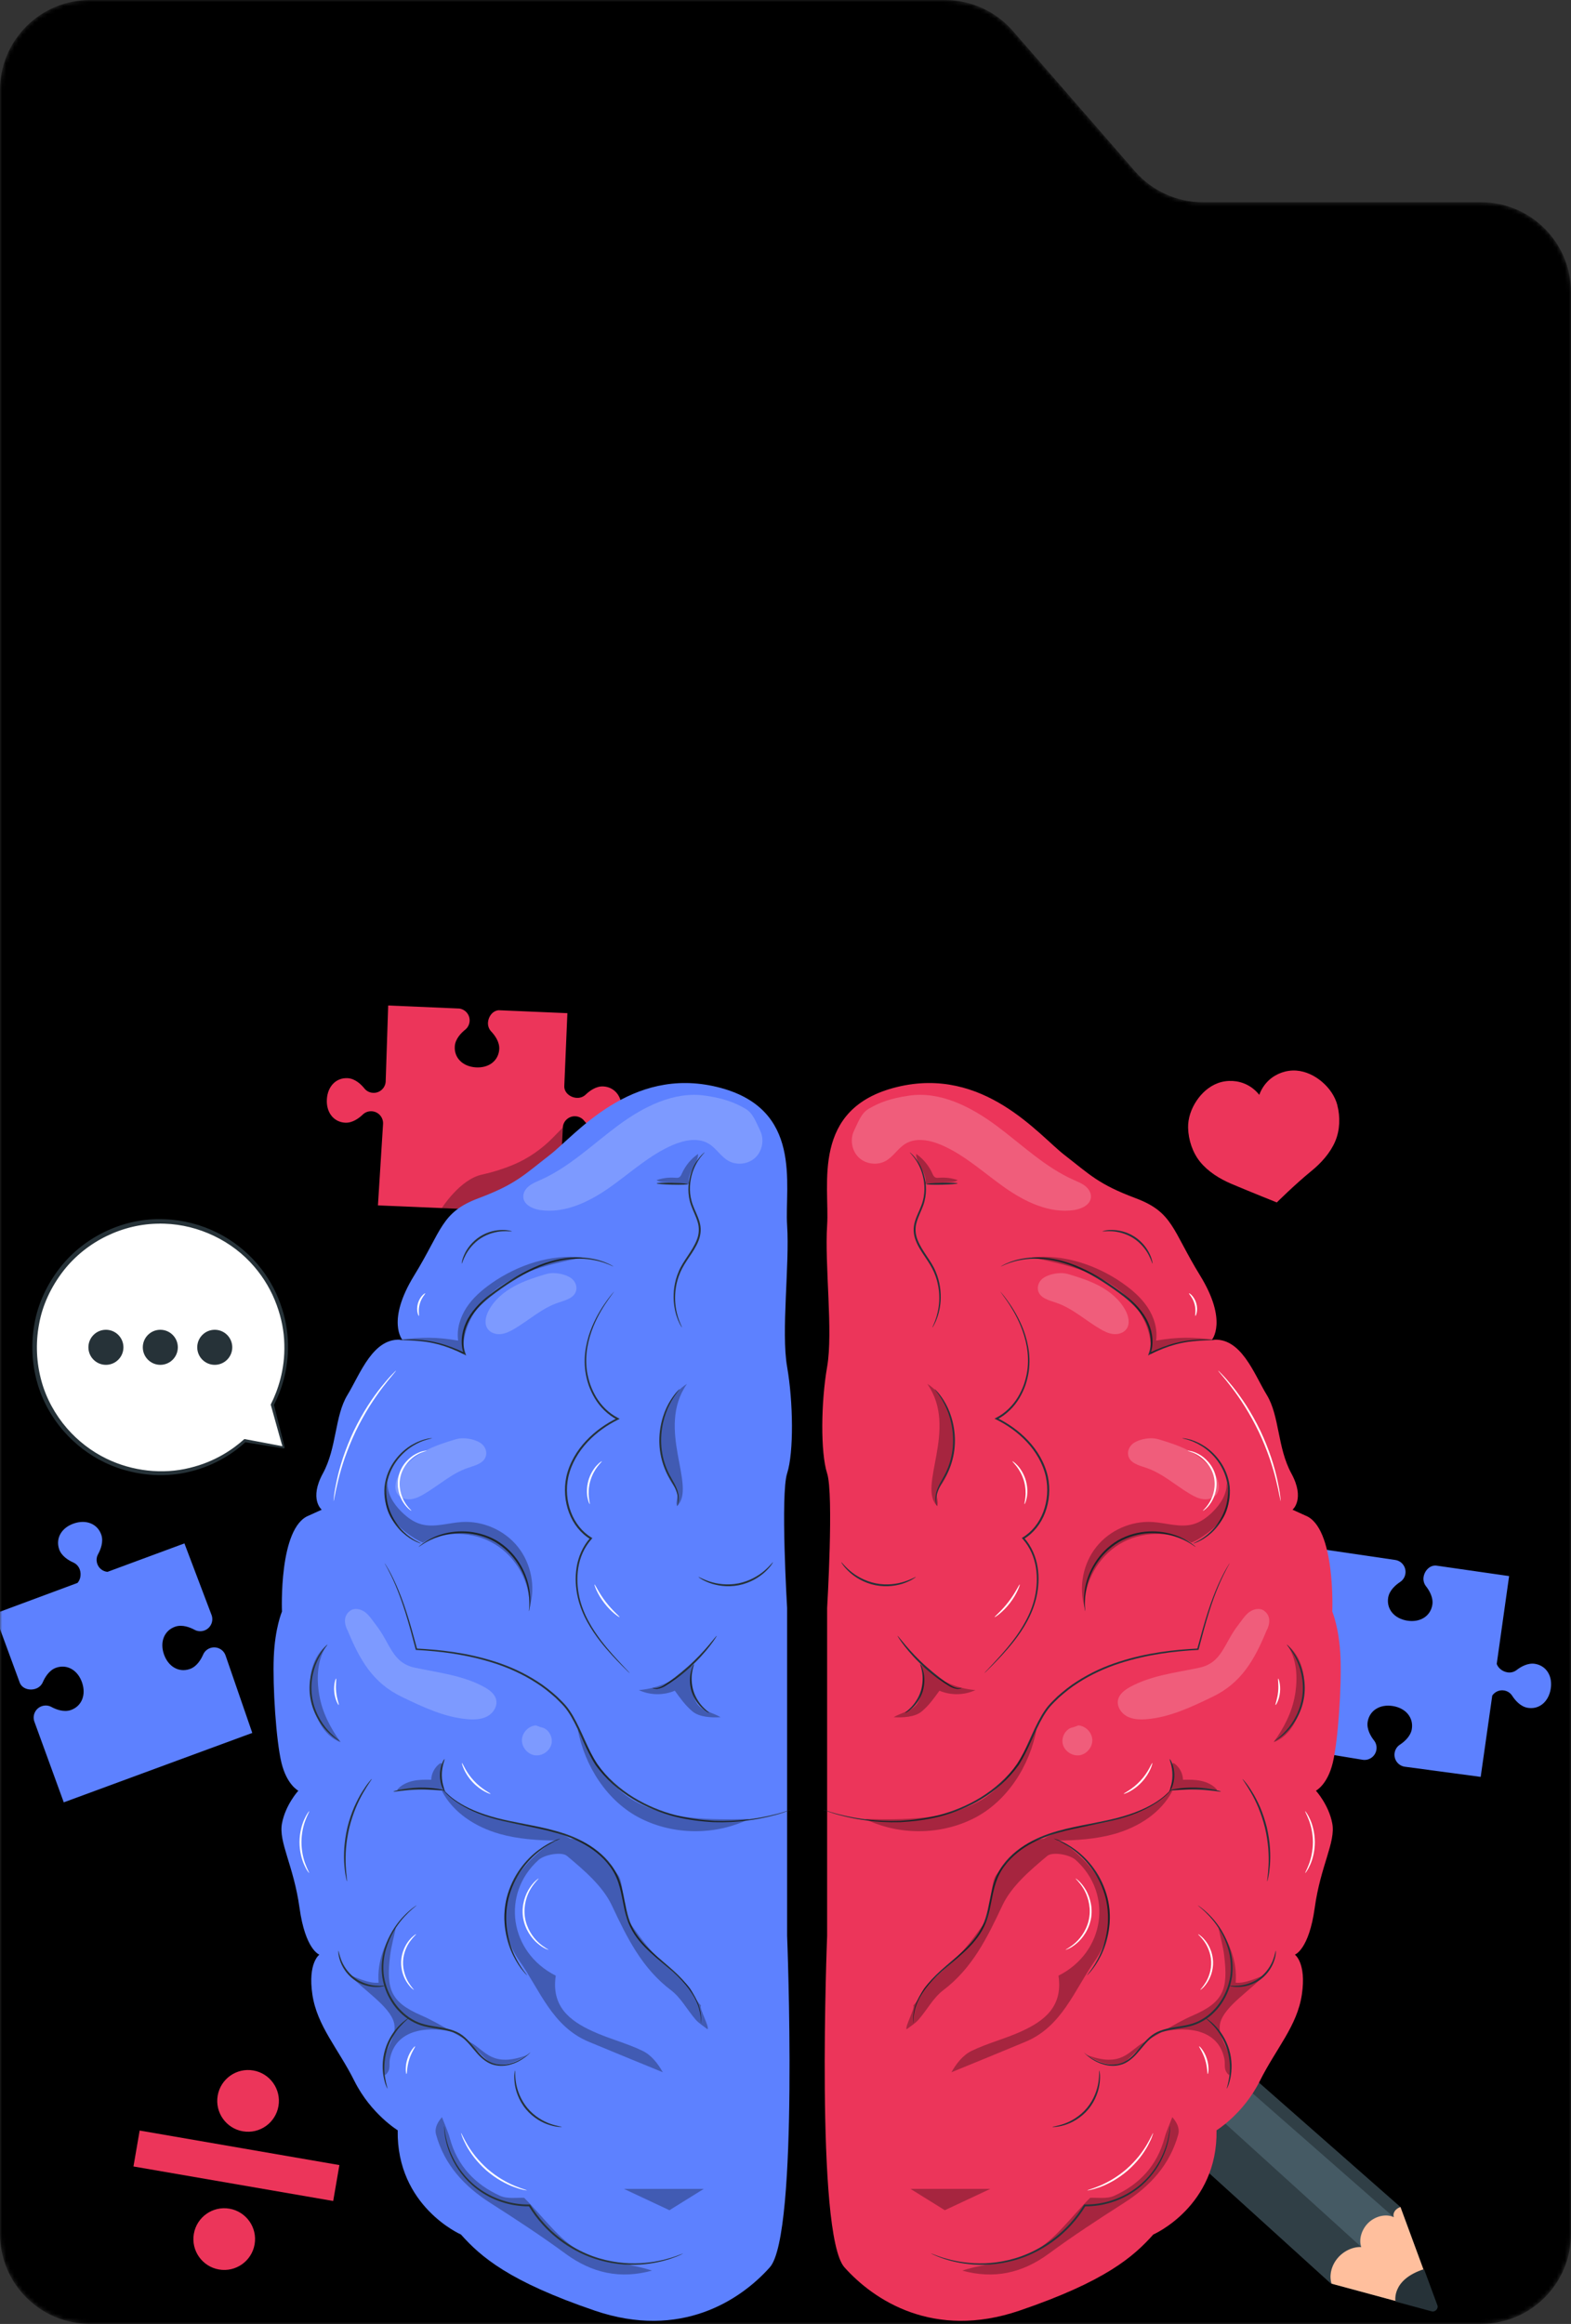 <?xml version="1.0" encoding="UTF-8"?> <svg xmlns="http://www.w3.org/2000/svg" width="384" height="568" viewBox="0 0 384 568" fill="none"><rect x="0" y="0" width="384" height="568" fill="#333333" stroke="none"/> <mask id="mask0_543_8854" style="mask-type:alpha" maskUnits="userSpaceOnUse" x="0" y="0" width="384" height="568"> <path d="M0 22C0 9.85 9.85 0 22 0L230.98 0C237.345 0 243.399 2.757 247.577 7.56L277.423 41.864C281.601 46.666 287.655 49.424 294.02 49.424H362C374.15 49.424 384 59.273 384 71.424V546C384 558.15 374.15 568 362 568H22C9.85 568 0 558.15 0 546V22Z" fill="black"></path> </mask> <g mask="url(#mask0_543_8854)"> <path d="M0 22C0 9.85 9.85 0 22 0L230.98 0C237.345 0 243.399 2.757 247.577 7.56L277.423 41.864C281.601 46.666 287.655 49.424 294.02 49.424H362C374.15 49.424 384 59.273 384 71.424V546C384 558.15 374.15 568 362 568H22C9.85 568 0 558.15 0 546V22Z" fill="black"></path> <path d="M68.063 514.764C67.354 518.864 63.459 521.623 59.354 520.914C55.257 520.204 52.5 516.306 53.209 512.198C53.918 508.098 57.813 505.338 61.918 506.048C66.015 506.758 68.772 510.656 68.063 514.764Z" fill="#EC355A"></path> <path d="M62.235 548.542C61.526 552.642 57.631 555.401 53.526 554.692C49.429 553.982 46.672 550.084 47.381 545.976C48.09 541.876 51.985 539.117 56.09 539.826C60.187 540.536 62.944 544.434 62.235 548.542Z" fill="#EC355A"></path> <path d="M82.958 529.17L34.137 520.731L32.621 529.51L81.443 537.949L82.958 529.17Z" fill="#EC355A"></path> <path d="M147.509 265.535C145.697 265.421 144.069 266.657 143.15 267.541C142.563 268.102 141.767 268.382 140.961 268.33C139.342 268.233 137.836 267.007 137.933 265.386L138.686 247.63L121.888 246.912C120.452 247.026 119.384 248.41 119.279 249.899C119.227 250.705 119.498 251.502 120.05 252.089C120.934 253.017 122.15 254.655 122.028 256.469C121.835 259.281 119.454 261.094 116.268 260.875C113.082 260.656 110.972 258.536 111.165 255.724C111.287 253.911 112.723 252.457 113.721 251.66C114.351 251.151 114.728 250.398 114.789 249.592C114.894 248.05 113.791 246.728 112.294 246.5L94.884 245.755L94.271 264.353C94.175 265.973 92.774 267.2 91.163 267.103C90.358 267.051 89.597 266.683 89.089 266.052C88.284 265.054 86.822 263.634 85.01 263.521C82.2 263.345 80.091 265.474 79.898 268.663C79.697 271.851 81.526 274.225 84.336 274.4C86.148 274.514 87.776 273.279 88.695 272.394C89.281 271.834 90.078 271.553 90.883 271.606C92.503 271.702 93.728 273.104 93.632 274.716L92.38 294.61L136.611 296.493L137.565 275.583C137.661 273.962 139.062 272.736 140.673 272.832C141.478 272.885 142.239 273.253 142.747 273.884C143.552 274.882 145.014 276.301 146.826 276.415C149.636 276.59 151.746 274.462 151.938 271.273C152.139 268.084 150.31 265.711 147.5 265.535H147.509Z" fill="#EC355A"></path> <g opacity="0.3"> <path d="M107.997 295.275C107.997 295.275 112.365 288.285 117.801 287.085C120.794 286.419 123.342 285.569 125.425 284.693C129.11 283.152 132.428 280.839 135.22 277.983L137.566 275.583V290.983L121.81 296.493L107.988 295.275H107.997Z" fill="black"></path> </g> <path d="M26.25 384.18C25.147 384.066 24.149 383.33 23.773 382.2C23.519 381.429 23.571 380.588 23.965 379.879C24.578 378.758 25.348 376.865 24.77 375.14C23.869 372.468 21.103 371.32 18.083 372.345C15.054 373.361 13.549 375.954 14.45 378.626C15.028 380.352 16.779 381.386 17.951 381.911C18.687 382.244 19.247 382.875 19.51 383.637C19.886 384.767 19.685 386.063 18.941 386.887L17.479 387.43L-1.367 394.429L4.795 411.178C5.329 412.72 7.202 413.272 8.734 412.737C9.504 412.475 10.135 411.905 10.459 411.161C10.975 409.978 11.999 408.208 13.724 407.613C16.393 406.684 19.002 408.182 20.052 411.213C21.103 414.244 19.974 417.03 17.304 417.958C15.579 418.554 13.68 417.801 12.542 417.187C11.824 416.802 10.984 416.749 10.213 417.012C8.673 417.547 7.859 419.228 8.393 420.761L15.588 440.515L43.362 430.283L59.661 424.283L61.666 423.547L55.136 404.626C54.602 403.084 52.921 402.269 51.389 402.804C50.619 403.066 49.989 403.636 49.665 404.38C49.148 405.563 48.124 407.332 46.4 407.928C43.73 408.857 41.122 407.359 40.071 404.328C39.021 401.297 40.15 398.511 42.82 397.583C44.544 396.987 46.444 397.74 47.582 398.354C48.299 398.739 49.14 398.792 49.91 398.529C51.451 397.994 52.265 396.312 51.731 394.779L45.078 377.225L26.276 384.18H26.25Z" fill="#5D81FF"></path> <path d="M364.751 414.419C365.381 413.499 366.502 412.974 367.666 413.175C368.463 413.315 369.172 413.762 369.609 414.445C370.301 415.523 371.605 417.091 373.391 417.406C376.166 417.888 378.485 415.996 379.028 412.851C379.571 409.706 378.013 407.148 375.238 406.667C373.443 406.36 371.701 407.402 370.686 408.191C370.047 408.681 369.224 408.874 368.428 408.734C367.255 408.533 366.213 407.727 365.845 406.684L366.064 405.134L368.874 385.214L351.218 382.673C349.617 382.41 348.234 383.794 347.971 385.406C347.84 386.203 348.041 387.036 348.54 387.675C349.336 388.691 350.396 390.434 350.107 392.239C349.652 395.033 347.096 396.619 343.936 396.102C340.776 395.585 338.859 393.264 339.314 390.47C339.612 388.665 341.178 387.351 342.255 386.641C342.929 386.195 343.384 385.476 343.516 384.67C343.778 383.067 342.693 381.543 341.082 381.28L320.302 378.223L316.091 407.543L313.623 424.738L313.316 426.858L333.046 430.108C334.648 430.371 336.171 429.285 336.434 427.673C336.565 426.876 336.373 426.044 335.865 425.404C335.069 424.388 334.009 422.645 334.298 420.84C334.753 418.046 337.309 416.46 340.469 416.977C343.629 417.494 345.546 419.815 345.091 422.61C344.793 424.414 343.227 425.728 342.15 426.438C341.476 426.885 341.021 427.603 340.89 428.409C340.627 430.012 341.712 431.536 343.323 431.799L361.924 434.295L364.751 414.428V414.419Z" fill="#5D81FF"></path> <path d="M350.552 561.796L342.306 539.432L264.848 471.306L248.094 488.073L325.281 558.1L348.197 564.293C349.563 564.661 351.033 563.102 350.552 561.788V561.796Z" fill="#455A64"></path> <path d="M342.305 539.423C341.149 539.782 340.309 540.895 340.685 541.911C338.908 541.035 336.335 541.57 334.593 543.164C332.851 544.758 332.063 547.307 332.729 549.199C330.645 549.103 328.308 550.224 326.846 552.038C325.376 553.851 324.833 556.277 325.481 558.161L348.266 564.319C349.605 564.678 351.049 563.145 350.577 561.858L342.314 539.423H342.305Z" fill="#FFBF9D"></path> <path d="M341.106 562.541C341.106 562.541 339.995 557.197 348.083 554.604L351.357 563.478C351.637 564.24 350.779 565.151 349.982 564.932L341.106 562.532V562.541Z" fill="#263238"></path> <path opacity="0.3" d="M325.273 558.1L325.474 558.152C325.474 558.152 325.037 557.075 325.264 555.577C325.413 554.569 325.851 553.325 326.726 552.178C327.855 550.706 329.265 549.892 330.446 549.506C331.724 549.094 332.722 549.182 332.722 549.182L256.314 479.821L248.086 488.055L325.273 558.082V558.1Z" fill="black"></path> <path opacity="0.3" d="M342.31 539.423L264.851 471.297L262.672 473.479L340.691 541.911C340.656 541.771 340.594 541.64 340.594 541.517C340.621 539.888 342.31 539.432 342.31 539.432V539.423Z" fill="black"></path> <path d="M326.902 270.152C326.307 267.883 324.889 265.886 323.095 264.37C321.344 262.89 319.173 261.839 316.888 261.663C314.455 261.488 311.969 262.355 310.175 264.002C309.107 264.983 308.293 266.236 307.802 267.594C306.988 266.56 305.947 265.702 304.765 265.115C302.585 264.029 299.951 263.888 297.666 264.738C295.513 265.535 293.727 267.156 292.458 269.066C291.162 271.019 290.348 273.332 290.409 275.679C290.488 278.614 291.495 281.697 293.351 283.975C295.303 286.384 298.156 288.145 301.01 289.354C305.807 291.386 312.092 293.891 312.092 293.891C312.092 293.891 316.486 289.511 320.521 286.226C322.92 284.273 325.178 281.785 326.377 278.929C327.524 276.222 327.629 272.99 326.885 270.143L326.902 270.152Z" fill="#EC355A"></path> <path d="M69.341 353.774L59.835 352.118C55.756 355.824 50.644 358.478 44.841 359.564C28.139 362.691 12.077 351.671 8.952 334.966C5.827 318.252 16.839 302.178 33.531 299.051C50.233 295.923 66.295 306.943 69.42 323.648C70.725 330.63 69.56 337.489 66.549 343.35H66.558L69.341 353.774Z" fill="white"></path> <path d="M68.705 351.137C68.25 349.333 67.585 346.722 66.727 343.341C68.582 339.758 70.316 334.669 70.167 328.493C70.123 325.4 69.528 322.08 68.329 318.752C67.138 315.423 65.3 312.077 62.735 309.081C60.179 306.085 56.906 303.439 53.072 301.512C49.246 299.585 44.852 298.385 40.265 298.218C31.109 297.789 21.166 301.95 14.898 309.904C11.729 313.943 9.497 318.655 8.657 323.535C7.755 328.396 8.044 333.337 9.313 337.84C10.565 342.36 12.894 346.389 15.765 349.674C18.636 352.968 22.085 355.5 25.682 357.234C32.921 360.712 40.563 360.957 46.541 359.424C52.555 357.935 56.993 354.939 59.899 352.267C62.954 352.758 65.326 353.143 66.972 353.406C67.742 353.529 68.337 353.616 68.775 353.686C69.178 353.748 69.37 353.774 69.362 353.765C69.362 353.765 69.134 353.713 68.722 353.634C68.276 353.546 67.672 353.432 66.893 353.283C65.265 352.977 62.919 352.539 59.89 351.969H59.82L59.768 352.004C56.844 354.624 52.415 357.549 46.445 358.977C40.545 360.44 33.035 360.151 25.954 356.709C22.435 354.992 19.065 352.495 16.255 349.263C13.463 346.039 11.187 342.088 9.97 337.656C8.736 333.241 8.464 328.414 9.348 323.657C10.18 318.892 12.36 314.284 15.458 310.333C21.586 302.563 31.293 298.481 40.257 298.884C49.29 299.173 57.317 303.588 62.315 309.466C64.845 312.392 66.665 315.668 67.856 318.936C69.055 322.203 69.659 325.471 69.729 328.51C69.922 334.625 68.241 339.697 66.438 343.28V343.376C67.366 346.713 68.092 349.289 68.582 351.067C68.828 351.926 69.011 352.591 69.151 353.073C69.283 353.529 69.362 353.774 69.362 353.774C69.37 353.783 69.318 353.564 69.213 353.126C69.09 352.644 68.933 351.996 68.722 351.146L68.705 351.137Z" fill="#263238"></path> <path d="M39.256 360.545C34.581 360.545 29.837 359.485 25.574 357.436C21.802 355.622 18.353 352.986 15.587 349.823C12.532 346.319 10.282 342.193 9.092 337.901C7.779 333.241 7.551 328.256 8.435 323.491C9.267 318.69 11.446 313.942 14.72 309.764C20.795 302.055 30.581 297.535 40.271 297.999C44.727 298.166 49.182 299.313 53.174 301.319C56.876 303.177 60.238 305.813 62.907 308.941C65.367 311.814 67.258 315.09 68.545 318.682C69.726 321.967 70.348 325.269 70.392 328.502C70.54 334.966 68.623 340.143 66.96 343.376L68.921 351.093L69.411 353.073C69.49 353.397 69.534 353.59 69.56 353.713C69.569 353.739 69.569 353.774 69.569 353.8C69.569 353.87 69.551 353.905 69.516 353.932C69.49 353.975 69.455 353.993 69.385 353.993C69.359 353.993 69.332 353.993 69.315 353.993C69.201 353.993 69.026 353.958 68.737 353.914L59.966 352.512C57.323 354.921 52.876 358.093 46.591 359.643C44.228 360.248 41.759 360.545 39.273 360.545H39.256ZM38.932 298.411C29.82 298.411 20.777 302.791 15.062 310.044C11.823 314.17 9.678 318.848 8.855 323.578C7.98 328.274 8.208 333.188 9.503 337.787C10.676 342.018 12.891 346.083 15.902 349.534C18.624 352.653 22.029 355.254 25.749 357.041C32.201 360.142 39.746 360.94 46.46 359.214C47.151 359.039 47.825 358.846 48.482 358.644C47.834 358.846 47.16 359.039 46.46 359.205C39.755 360.869 32.227 360.037 25.819 356.919C22.134 355.123 18.756 352.53 16.051 349.42C13.066 345.978 10.877 341.93 9.722 337.734C8.444 333.171 8.225 328.291 9.1 323.64C9.923 318.953 12.05 314.31 15.254 310.22C21.198 302.686 30.765 298.28 40.236 298.683C48.709 298.954 57.008 302.94 62.452 309.335C64.877 312.138 66.75 315.353 68.028 318.866C69.21 322.089 69.84 325.339 69.91 328.51C69.945 329.649 69.91 330.744 69.831 331.804C69.919 330.744 69.963 329.649 69.936 328.51C69.893 325.33 69.28 322.072 68.116 318.831C66.855 315.292 64.982 312.059 62.557 309.23C59.922 306.146 56.605 303.544 52.955 301.714C49.025 299.734 44.63 298.604 40.236 298.437C39.798 298.42 39.361 298.402 38.923 298.402L38.932 298.411ZM39.002 299.077C30.074 299.077 21.206 303.369 15.604 310.474C12.444 314.512 10.344 319.085 9.538 323.701C8.68 328.291 8.89 333.1 10.151 337.603C11.289 341.747 13.451 345.724 16.392 349.122C19.053 352.188 22.379 354.746 26.021 356.516C32.341 359.591 39.755 360.414 46.364 358.767C52.57 357.287 56.981 354.186 59.599 351.838L59.651 351.785C59.704 351.742 59.774 351.724 59.835 351.733L68.746 353.415C68.851 353.432 68.947 353.459 69.026 353.467C69 353.371 68.965 353.257 68.921 353.117L68.352 351.111L66.207 343.42C66.207 343.42 66.207 343.385 66.207 343.358V343.262C66.207 343.262 66.207 343.192 66.234 343.166C67.836 339.977 69.7 334.852 69.499 328.502C69.429 325.374 68.807 322.177 67.643 318.988C66.382 315.519 64.527 312.357 62.146 309.589C56.789 303.282 48.596 299.357 40.245 299.086C39.834 299.068 39.431 299.059 39.02 299.059L39.002 299.077Z" fill="#263238"></path> <path d="M30.17 329.299C30.17 331.664 28.253 333.582 25.89 333.582C23.526 333.582 21.609 331.664 21.609 329.299C21.609 326.934 23.526 325.015 25.89 325.015C28.253 325.015 30.17 326.934 30.17 329.299Z" fill="#263238"></path> <path d="M43.467 329.299C43.467 331.664 41.55 333.582 39.187 333.582C36.823 333.582 34.906 331.664 34.906 329.299C34.906 326.934 36.823 325.015 39.187 325.015C41.55 325.015 43.467 326.934 43.467 329.299Z" fill="#263238"></path> <path d="M56.772 329.299C56.772 331.664 54.855 333.582 52.491 333.582C50.128 333.582 48.211 331.664 48.211 329.299C48.211 326.934 50.128 325.015 52.491 325.015C54.855 325.015 56.772 326.934 56.772 329.299Z" fill="#263238"></path> <path d="M296.203 327.494C296.203 327.494 300.204 322.913 293.341 311.753C286.478 300.592 286.767 296.3 277.611 292.866C268.464 289.432 266.459 287.146 260.166 282.275C253.872 277.405 240.436 260.525 219.27 265.675C198.104 270.826 202.814 289.713 202.175 299.445C201.536 309.177 203.671 325.488 202.175 334.073C200.678 342.658 200.52 354.965 202.175 360.116C203.829 365.267 202.175 393.027 202.175 393.027V473.163C202.175 473.163 199.251 546.142 206.403 554.158C213.554 562.173 228.181 571.905 249.18 564.748C270.18 557.591 277.042 551.582 281.9 546.142C281.9 546.142 297.665 539.274 297.359 520.668C297.359 520.668 303.915 516.665 307.924 508.65C311.924 500.634 317.071 495.194 318.218 487.468C319.365 479.742 316.502 477.736 316.502 477.736C316.502 477.736 319.934 476.588 321.36 466.287C322.787 455.985 326.507 450.256 325.65 445.683C324.792 441.102 321.649 437.668 321.649 437.668C321.649 437.668 324.477 436.24 325.781 430.8C327.085 425.36 327.943 412.194 327.654 405.046C327.365 397.889 325.65 393.886 325.65 393.886C325.65 393.886 326.507 373.282 319.076 370.418L315.933 368.99C315.933 368.99 319.076 366.415 315.645 360.116C312.213 353.818 312.782 346.092 309.64 340.941C306.497 335.79 303.346 326.627 296.195 327.485L296.203 327.494Z" fill="#EC355A"></path> <g opacity="0.3"> <path d="M297.798 471.078C297.755 471.087 297.728 471.096 297.711 471.104C297.737 471.104 297.763 471.087 297.798 471.078Z" fill="black"></path> </g> <g opacity="0.3"> <path d="M297.797 471.078C297.998 471.017 297.902 471.052 297.797 471.078Z" fill="black"></path> </g> <g opacity="0.3"> <path d="M299.235 478.025C298.955 475.686 298.289 473.391 297.808 471.069C300.451 474.53 302.456 479.418 302.036 484.586C304.478 484.866 307.857 483.123 308.898 482.843C306.01 486.25 299.261 490.315 298.263 494.432C297.23 498.733 302.631 502.421 300.443 507.213C298.885 505.829 299.602 504.769 299.27 503.166C297.572 495.019 288.293 495.536 284.004 496.631C286.542 495.142 289.16 493.644 291.611 492.584C299.147 489.334 300.206 486.084 299.235 478.033V478.025Z" fill="black"></path> </g> <g opacity="0.3"> <path d="M279.512 499.215C279.932 498.987 280.361 498.742 280.798 498.488L274.907 504.103C273.507 504.594 270.653 505.47 265.594 502.229C274.251 505.505 275.931 501.186 279.512 499.215Z" fill="black"></path> </g> <g opacity="0.3"> <path d="M283.993 496.631C282.907 497.27 281.831 497.901 280.789 498.497L281.857 497.481C282.05 497.262 282.846 496.929 283.993 496.631Z" fill="black"></path> </g> <g opacity="0.3"> <path d="M266.453 537.181C261.883 541.71 258.014 547.377 252.657 550.321C247.598 553.098 240.972 553.027 235.203 554.963C242.959 557.101 249.856 555.594 256.325 550.846C262.286 546.466 268.492 542.41 274.733 538.425C281.106 534.351 285.92 529.148 287.986 521.746C288.319 520.537 288.03 519.153 286.55 517.453C285.903 519.17 285.106 520.852 284.625 522.622C282.804 529.323 278.471 533.913 272.344 536.681C270.479 537.522 268.028 537.076 266.453 537.172V537.181Z" fill="black"></path> </g> <g opacity="0.3"> <path d="M226.66 338.243C234.354 349.254 224.157 363.314 229.085 368.105C229.584 366.712 228.393 365.144 229.234 364.076C236.044 355.447 233.672 342.526 226.66 338.243Z" fill="black"></path> </g> <g opacity="0.3"> <path d="M222.555 534.991C225.688 536.935 228.384 538.617 230.94 540.203C234.389 538.582 238.092 536.848 242.057 534.991H222.555Z" fill="black"></path> </g> <path d="M201.184 442.337C201.184 442.337 201.297 442.355 201.516 442.416C201.753 442.486 202.068 442.582 202.47 442.696C202.899 442.828 203.407 442.985 204.011 443.169C204.624 443.344 205.341 443.493 206.147 443.695C209.359 444.448 214.121 445.245 220.03 445.035C222.979 444.86 226.192 444.474 229.562 443.616C232.915 442.722 236.39 441.356 239.707 439.315C243.007 437.283 246.176 434.549 248.627 431.133C250.92 427.577 252.259 423.302 254.553 419.36C255.087 418.466 255.656 417.59 256.339 416.802C257.013 416.013 257.765 415.33 258.483 414.612C260.006 413.272 261.564 412.001 263.236 410.959C266.545 408.822 270.055 407.254 273.521 406.141C280.472 403.907 287.124 403.198 292.788 402.926L292.63 403.058C293.532 399.702 294.372 396.672 295.23 394.035C296.079 391.398 296.945 389.173 297.733 387.386C299.326 383.812 300.578 382.025 300.578 382.025C300.578 382.025 300.526 382.148 300.403 382.384C300.263 382.638 300.079 382.98 299.843 383.409C299.37 384.32 298.679 385.669 297.917 387.456C297.156 389.243 296.315 391.477 295.501 394.114C294.67 396.742 293.855 399.781 292.98 403.136L292.945 403.259H292.814C287.177 403.574 280.559 404.31 273.67 406.544C270.23 407.656 266.764 409.216 263.499 411.327C261.844 412.361 260.313 413.613 258.807 414.936C258.107 415.646 257.354 416.329 256.697 417.091C256.041 417.844 255.481 418.703 254.964 419.579C252.706 423.459 251.367 427.734 249.021 431.37C246.5 434.882 243.305 437.615 239.943 439.674C236.573 441.724 233.055 443.099 229.667 443.984C226.271 444.834 223.023 445.202 220.056 445.359C214.104 445.526 209.324 444.676 206.112 443.87C205.306 443.651 204.589 443.493 203.985 443.301C203.389 443.099 202.873 442.924 202.453 442.784C202.059 442.644 201.744 442.539 201.516 442.46C201.306 442.381 201.201 442.346 201.201 442.337H201.184Z" fill="#263238"></path> <path d="M223.279 494.494C223.279 494.494 223.261 494.415 223.244 494.257C223.226 494.073 223.218 493.845 223.191 493.556C223.209 492.943 223.218 492.023 223.524 490.893C224.067 488.607 225.826 485.576 228.829 482.668C230.317 481.205 232.094 479.777 233.923 478.174C235.744 476.571 237.669 474.784 239.149 472.506C239.884 471.367 240.497 470.115 240.908 468.757C241.337 467.399 241.617 465.962 241.906 464.5C242.195 463.037 242.484 461.53 242.974 460.041C243.455 458.552 244.191 457.115 245.145 455.827C247.062 453.225 249.635 451.316 252.305 449.932C254.984 448.53 257.776 447.672 260.446 447.015C265.803 445.744 270.713 445.087 274.67 443.879C278.644 442.731 281.646 441.154 283.511 439.796C284.456 439.131 285.121 438.526 285.577 438.123C285.778 437.931 285.944 437.773 286.076 437.642C286.189 437.536 286.251 437.484 286.259 437.493C286.259 437.493 285.489 438.544 283.616 439.945C281.769 441.356 278.758 442.994 274.757 444.194C270.775 445.447 265.855 446.139 260.542 447.426C257.89 448.092 255.141 448.951 252.515 450.326C249.898 451.692 247.377 453.567 245.521 456.09C244.585 457.343 243.884 458.727 243.412 460.172C242.93 461.617 242.641 463.107 242.353 464.57C242.064 466.033 241.775 467.487 241.337 468.871C240.908 470.264 240.269 471.56 239.508 472.716C237.976 475.046 236.015 476.842 234.177 478.437C232.33 480.04 230.544 481.441 229.056 482.878C226.062 485.725 224.294 488.686 223.699 490.911C223.078 493.144 223.349 494.467 223.27 494.458L223.279 494.494Z" fill="#263238"></path> <path d="M298.403 437.869C298.377 438.01 295.602 437.44 292.136 437.379C288.669 437.3 285.877 437.747 285.859 437.607C285.851 437.545 286.533 437.361 287.671 437.186C288.809 437.011 290.394 436.88 292.144 436.915C293.895 436.95 295.479 437.151 296.609 437.37C297.738 437.589 298.412 437.808 298.403 437.861V437.869Z" fill="#263238"></path> <path d="M285.919 429.95C286.006 429.872 287.066 431.553 287.031 433.919C287.031 436.284 285.936 437.948 285.858 437.869C285.726 437.817 286.567 436.144 286.567 433.919C286.602 431.694 285.788 430.012 285.919 429.95Z" fill="#263238"></path> <path d="M265.68 482.843C265.584 482.773 267.256 481.161 268.805 477.859C269.584 476.22 270.267 474.144 270.609 471.77C270.959 469.405 270.906 466.725 270.285 464.035C269.619 461.355 268.455 458.946 267.063 456.992C265.68 455.03 264.131 453.497 262.696 452.393C259.816 450.16 257.592 449.485 257.654 449.371C257.654 449.354 257.794 449.398 258.047 449.485C258.301 449.581 258.686 449.695 259.15 449.914C260.096 450.317 261.418 451.027 262.897 452.122C264.376 453.217 265.987 454.75 267.414 456.738C268.84 458.718 270.057 461.171 270.731 463.921C271.379 466.681 271.405 469.414 271.029 471.823C270.652 474.241 269.917 476.343 269.094 477.99C268.271 479.646 267.414 480.872 266.757 481.66C266.442 482.072 266.153 482.344 265.969 482.545C265.785 482.738 265.68 482.834 265.672 482.825L265.68 482.843Z" fill="#263238"></path> <path d="M264.926 501.633C264.926 501.633 265.6 502.299 267.044 503.157C267.762 503.578 268.69 504.042 269.836 504.34C270.974 504.629 272.357 504.769 273.775 504.357C275.211 503.981 276.515 502.929 277.662 501.598C278.835 500.293 279.912 498.681 281.548 497.437C283.212 496.184 285.374 495.729 287.509 495.405C289.645 495.072 291.877 494.73 293.821 493.53C294.801 492.969 295.694 492.277 296.464 491.489C297.252 490.718 297.935 489.86 298.495 488.949C299.659 487.144 300.342 485.156 300.683 483.22C300.99 481.275 300.876 479.383 300.534 477.657C300.176 475.94 299.58 474.398 298.906 473.067C297.55 470.386 295.886 468.564 294.687 467.399C294.083 466.821 293.593 466.383 293.243 466.111C292.902 465.831 292.726 465.674 292.735 465.665C292.744 465.656 292.937 465.779 293.304 466.041C293.672 466.295 294.18 466.707 294.819 467.277C296.07 468.407 297.786 470.22 299.204 472.927C299.913 474.276 300.534 475.835 300.92 477.587C301.287 479.339 301.41 481.284 301.112 483.29C300.78 485.278 300.079 487.328 298.889 489.194C298.311 490.131 297.611 491.025 296.797 491.822C296 492.637 295.081 493.355 294.057 493.933C293.05 494.529 291.956 494.958 290.853 495.247C289.75 495.527 288.647 495.685 287.579 495.86C285.452 496.184 283.378 496.614 281.802 497.787C280.235 498.952 279.15 500.538 277.951 501.861C276.778 503.192 275.386 504.305 273.863 504.673C272.357 505.084 270.931 504.918 269.766 504.585C268.593 504.261 267.666 503.762 266.948 503.306C265.512 502.378 264.926 501.624 264.926 501.624V501.633Z" fill="#263238"></path> <path d="M257.258 519.836C257.249 519.748 258.37 519.687 260.059 519.091C261.731 518.513 263.954 517.287 265.687 515.202C267.421 513.108 268.217 510.699 268.48 508.947C268.751 507.187 268.611 506.065 268.699 506.057C268.725 506.057 268.786 506.328 268.839 506.836C268.891 507.344 268.9 508.08 268.804 508.991C268.62 510.796 267.849 513.319 266.046 515.5C264.243 517.672 261.906 518.899 260.164 519.407C259.289 519.67 258.562 519.792 258.054 519.836C257.547 519.88 257.267 519.871 257.267 519.836H257.258Z" fill="#263238"></path> <path d="M227.551 550.767C227.551 550.767 227.805 550.838 228.269 551.021C228.724 551.205 229.415 551.451 230.308 551.749C232.094 552.309 234.755 552.984 238.099 553.159C241.434 553.334 245.486 552.949 249.653 551.451C253.802 549.944 258.048 547.298 261.488 543.523C262.827 542.069 263.991 540.501 264.945 538.915L265.015 538.801H265.146C269.567 538.871 273.664 537.461 276.771 535.403C279.922 533.353 282.058 530.646 283.397 528.211C284.745 525.758 285.341 523.559 285.638 522.044C285.787 521.281 285.874 520.686 285.918 520.283C285.962 519.88 285.997 519.67 286.015 519.67C286.032 519.67 286.023 519.88 286.006 520.292C285.988 520.703 285.936 521.299 285.804 522.07C285.551 523.603 284.999 525.845 283.669 528.351C282.347 530.847 280.194 533.615 276.999 535.735C273.839 537.855 269.663 539.318 265.138 539.257L265.339 539.143C264.367 540.755 263.186 542.349 261.829 543.83C258.336 547.666 254.021 550.347 249.802 551.854C245.565 553.352 241.46 553.702 238.09 553.483C234.702 553.264 232.041 552.537 230.256 551.915C229.363 551.591 228.689 551.319 228.234 551.109C227.778 550.899 227.551 550.785 227.551 550.767Z" fill="#263238"></path> <path d="M299.873 510.48C299.794 510.454 300.197 509.438 300.45 507.73C300.713 506.03 300.757 503.586 299.995 501.064C299.243 498.541 297.868 496.526 296.713 495.247C295.557 493.959 294.665 493.329 294.717 493.267C294.735 493.241 294.971 493.372 295.374 493.661C295.776 493.942 296.328 494.397 296.949 495.028C298.192 496.272 299.654 498.322 300.442 500.932C301.221 503.543 301.125 506.065 300.774 507.782C300.599 508.65 300.389 509.333 300.205 509.788C300.022 510.244 299.899 510.489 299.873 510.48Z" fill="#263238"></path> <path d="M300.438 485.331C300.447 485.252 301.34 485.436 302.767 485.313C304.176 485.208 306.154 484.691 307.888 483.395C309.621 482.09 310.671 480.346 311.17 479.015C311.687 477.683 311.757 476.772 311.844 476.79C311.87 476.79 311.888 477.018 311.844 477.429C311.809 477.841 311.704 478.428 311.476 479.129C311.039 480.522 309.988 482.396 308.159 483.763C306.329 485.129 304.237 485.611 302.776 485.637C302.04 485.655 301.445 485.594 301.042 485.506C300.64 485.427 300.43 485.348 300.43 485.322L300.438 485.331Z" fill="#263238"></path> <path d="M303.723 434.812C303.723 434.812 303.994 435.075 304.414 435.592C304.843 436.109 305.412 436.906 306.042 437.931C306.69 438.947 307.355 440.226 308.003 441.689C308.624 443.16 309.202 444.816 309.649 446.612C310.069 448.408 310.314 450.151 310.428 451.745C310.524 453.34 310.506 454.776 310.401 455.976C310.296 457.176 310.165 458.149 310.016 458.797C309.876 459.454 309.789 459.813 309.754 459.813C309.666 459.796 309.955 458.341 310.069 455.959C310.139 454.767 310.112 453.348 309.999 451.771C309.859 450.203 309.614 448.487 309.193 446.717C308.756 444.956 308.195 443.309 307.609 441.855C306.996 440.41 306.366 439.131 305.762 438.106C304.572 436.039 303.652 434.874 303.723 434.821V434.812Z" fill="#263238"></path> <g opacity="0.3"> <path d="M316.531 414.331C317.24 410.144 317.065 405.379 314.544 401.954C318.265 404.879 319.297 409.803 318.562 414.472C317.827 419.149 315.735 424.195 311.297 425.833C313.792 422.391 315.814 418.519 316.523 414.323L316.531 414.331Z" fill="black"></path> </g> <path d="M311.506 425.562C311.445 425.483 312.793 424.721 314.421 422.907C316.04 421.129 317.861 418.133 318.342 414.445C318.815 410.757 317.817 407.402 316.697 405.265C315.585 403.093 314.473 402.015 314.552 401.954C314.57 401.936 314.858 402.19 315.314 402.707C315.778 403.224 316.382 404.03 316.986 405.116C318.202 407.253 319.288 410.705 318.797 414.507C318.299 418.317 316.373 421.375 314.657 423.126C313.799 424.02 313.003 424.642 312.434 425.027C311.856 425.413 311.515 425.579 311.506 425.562Z" fill="#263238"></path> <path d="M291.697 377.225C291.627 377.111 293.622 376.576 295.907 374.386C297.045 373.309 298.192 371.793 299.023 369.901C299.864 368.018 300.336 365.723 300.109 363.349C299.837 360.984 298.901 358.837 297.684 357.164C296.476 355.482 295.032 354.238 293.701 353.424C291.014 351.759 288.957 351.646 289.001 351.523C289.001 351.505 289.123 351.523 289.36 351.54C289.587 351.584 289.937 351.593 290.375 351.716C291.25 351.9 292.493 352.329 293.876 353.143C295.268 353.949 296.765 355.193 298.034 356.919C299.303 358.627 300.293 360.843 300.573 363.305C300.809 365.775 300.301 368.14 299.417 370.076C298.533 372.021 297.325 373.554 296.135 374.632C294.944 375.709 293.815 376.392 293.001 376.751C292.607 376.962 292.266 377.049 292.047 377.137C291.828 377.216 291.705 377.251 291.697 377.233V377.225Z" fill="#263238"></path> <path d="M265.249 393.754C265.249 393.754 265.205 393.623 265.152 393.351C265.117 393.089 265.021 392.694 265.003 392.186C264.907 391.17 264.925 389.681 265.275 387.876C265.616 386.081 266.36 383.987 267.664 381.937C268.951 379.887 270.851 377.899 273.267 376.471C275.709 375.078 278.37 374.412 280.795 374.307C283.219 374.193 285.408 374.579 287.132 375.175C288.865 375.761 290.169 376.488 291.001 377.075C291.43 377.347 291.719 377.619 291.938 377.785C292.148 377.951 292.244 378.048 292.235 378.065C292.174 378.179 290.476 376.576 287.027 375.499C285.32 374.956 283.175 374.614 280.812 374.745C278.449 374.868 275.866 375.534 273.503 376.883C271.157 378.276 269.301 380.194 268.023 382.182C266.737 384.171 265.975 386.203 265.599 387.955C264.828 391.486 265.38 393.754 265.249 393.754Z" fill="#263238"></path> <path d="M244.453 315.633C244.453 315.633 244.497 315.668 244.576 315.756C244.663 315.861 244.768 315.984 244.908 316.141C245.197 316.483 245.609 317 246.116 317.692C247.123 319.085 248.55 321.178 249.793 324.104C250.414 325.567 250.957 327.24 251.298 329.115C251.657 330.981 251.753 333.066 251.456 335.229C251.29 336.316 251.027 337.411 250.668 338.506C250.283 339.601 249.784 340.687 249.162 341.729C247.911 343.814 246.064 345.715 243.692 346.941V346.547C246.388 347.879 249.031 349.692 251.281 352.075C253.522 354.449 255.351 357.445 256.121 360.852C256.769 363.857 256.498 366.967 255.465 369.7C254.441 372.433 252.576 374.772 250.23 376.165L250.283 375.823C252.165 377.925 253.233 380.527 253.627 383.067C254.029 385.617 253.846 388.113 253.338 390.364C252.821 392.624 251.964 394.657 250.983 396.418C250.012 398.187 248.944 399.72 247.902 401.052C245.819 403.706 243.937 405.615 242.659 406.929C242.029 407.56 241.53 408.051 241.171 408.41C241.013 408.559 240.882 408.681 240.777 408.787C240.689 408.865 240.637 408.909 240.637 408.9C240.637 408.9 240.672 408.848 240.751 408.752C240.847 408.646 240.969 408.515 241.118 408.349C241.468 407.981 241.941 407.473 242.554 406.816C243.797 405.475 245.644 403.539 247.683 400.876C248.699 399.545 249.74 398.012 250.686 396.251C251.64 394.499 252.471 392.502 252.961 390.277C253.443 388.052 253.609 385.608 253.207 383.12C252.813 380.641 251.762 378.127 249.942 376.103L249.758 375.902L249.985 375.762C252.235 374.413 254.021 372.161 255.01 369.516C256.008 366.87 256.27 363.839 255.64 360.931C254.896 357.629 253.11 354.703 250.922 352.373C248.725 350.025 246.125 348.238 243.473 346.924L243.088 346.731L243.473 346.53C245.766 345.356 247.561 343.525 248.795 341.501C249.408 340.485 249.898 339.425 250.283 338.357C250.642 337.279 250.913 336.21 251.079 335.151C251.71 330.884 250.694 327.065 249.53 324.174C248.331 321.257 246.948 319.155 245.985 317.745C245.495 317.044 245.11 316.509 244.838 316.15C244.716 315.984 244.619 315.852 244.541 315.739C244.471 315.642 244.444 315.598 244.444 315.59L244.453 315.633Z" fill="#263238"></path> <path d="M244.575 309.571C244.575 309.571 244.768 309.44 245.153 309.221C245.538 309.011 246.124 308.73 246.912 308.433C248.479 307.846 250.878 307.25 253.889 307.329C256.891 307.364 260.454 308.152 264.078 309.782C267.702 311.402 271.387 313.759 275.011 316.544C277.383 318.419 279.492 320.626 280.648 323.219C281.812 325.777 282.066 328.633 281.182 330.946L280.902 330.692C283.134 329.605 285.27 328.791 287.23 328.291C289.182 327.775 290.933 327.556 292.377 327.459C293.822 327.363 294.96 327.38 295.73 327.407C296.089 327.424 296.378 327.442 296.614 327.459C296.815 327.477 296.912 327.485 296.912 327.494C296.912 327.503 296.807 327.512 296.605 327.52C296.369 327.52 296.08 327.52 295.721 327.529C294.951 327.547 293.822 327.564 292.386 327.696C290.959 327.827 289.226 328.081 287.3 328.615C285.375 329.141 283.265 329.965 281.068 331.059L280.613 331.287L280.788 330.814C281.602 328.607 281.357 325.874 280.219 323.412C279.098 320.915 277.041 318.769 274.704 316.912C271.115 314.162 267.448 311.796 263.885 310.176C260.322 308.546 256.821 307.741 253.862 307.662C250.895 307.539 248.514 308.082 246.956 308.608C246.168 308.871 245.573 309.125 245.179 309.309C244.785 309.493 244.566 309.589 244.566 309.571H244.575Z" fill="#263238"></path> <path d="M269.469 300.952C269.469 300.952 269.679 300.847 270.081 300.768C270.484 300.68 271.079 300.61 271.815 300.619C273.276 300.619 275.369 301.013 277.294 302.248C279.211 303.483 280.445 305.227 281.049 306.558C281.356 307.233 281.54 307.802 281.627 308.196C281.715 308.599 281.741 308.827 281.706 308.827C281.627 308.844 281.426 307.96 280.752 306.698C280.095 305.437 278.87 303.808 277.04 302.634C275.211 301.46 273.224 301.022 271.806 300.943C270.379 300.855 269.486 301.031 269.469 300.952Z" fill="#263238"></path> <path d="M226.395 289.415C226.395 289.283 228.11 289.143 230.228 289.091C232.347 289.038 234.071 289.108 234.071 289.231C234.071 289.362 232.356 289.502 230.237 289.555C228.119 289.607 226.395 289.537 226.395 289.415Z" fill="#263238"></path> <path d="M227.909 324.437C227.865 324.411 228.189 323.85 228.592 322.764C228.994 321.686 229.45 320.057 229.572 317.998C229.668 315.948 229.388 313.452 228.303 310.955C227.769 309.711 226.99 308.511 226.15 307.267C225.318 306.023 224.425 304.727 223.839 303.203C223.55 302.441 223.357 301.643 223.331 300.846C223.287 300.04 223.427 299.252 223.646 298.516C224.092 297.045 224.793 295.774 225.257 294.495C226.202 291.946 226.071 289.388 225.572 287.417C225.073 285.42 224.189 283.957 223.515 283.029C222.823 282.109 222.342 281.671 222.377 281.636C222.386 281.627 222.508 281.723 222.736 281.934C222.972 282.135 223.278 282.468 223.655 282.915C224.381 283.826 225.327 285.289 225.887 287.33C226.438 289.345 226.613 291.981 225.659 294.636C225.195 295.95 224.495 297.228 224.084 298.639C223.637 300.04 223.699 301.591 224.276 303.036C225.432 305.936 227.655 308.161 228.705 310.78C229.808 313.356 230.045 315.922 229.913 318.016C229.756 320.118 229.239 321.756 228.776 322.834C228.539 323.368 228.338 323.78 228.18 324.043C228.031 324.314 227.944 324.446 227.926 324.437H227.909Z" fill="#263238"></path> <path d="M229.082 368.105C229.082 368.105 229.012 368.018 228.924 367.834C228.846 367.641 228.749 367.352 228.688 366.958C228.565 366.178 228.662 364.987 229.222 363.69C229.747 362.376 230.736 361.019 231.445 359.354C232.172 357.699 232.706 355.754 232.89 353.669C233.248 349.473 232.146 345.697 230.885 343.271C229.642 340.809 228.382 339.592 228.469 339.522C228.495 339.504 228.793 339.811 229.318 340.389C229.817 340.985 230.509 341.896 231.174 343.122C232.531 345.549 233.712 349.412 233.345 353.713C233.161 355.85 232.601 357.847 231.83 359.529C231.069 361.238 230.062 362.56 229.52 363.822C228.942 365.066 228.802 366.187 228.863 366.94C228.924 367.702 229.117 368.097 229.073 368.114L229.082 368.105Z" fill="#263238"></path> <path d="M205.644 381.832C205.714 381.78 206.37 382.734 207.762 383.917C209.136 385.1 211.36 386.449 214.082 386.992C216.813 387.535 219.378 387.123 221.102 386.554C222.844 385.993 223.807 385.362 223.851 385.432C223.868 385.459 223.641 385.634 223.194 385.914C222.748 386.186 222.083 386.536 221.207 386.869C219.474 387.535 216.822 388.008 213.994 387.447C211.167 386.887 208.9 385.441 207.543 384.162C206.86 383.523 206.37 382.945 206.064 382.524C205.758 382.104 205.617 381.85 205.644 381.832Z" fill="#263238"></path> <path d="M235.08 412.536C235.08 412.536 234.835 412.746 234.283 412.781C233.732 412.825 232.935 412.623 232.103 412.159C230.467 411.187 228.331 409.671 226.169 407.744C224.007 405.817 222.273 403.846 221.118 402.357C220.54 401.612 220.094 400.981 219.805 400.543C219.516 400.097 219.367 399.842 219.394 399.825C219.455 399.781 220.155 400.718 221.372 402.146C222.589 403.574 224.339 405.493 226.484 407.394C228.611 409.294 230.712 410.854 232.27 411.87C233.058 412.36 233.775 412.588 234.283 412.597C234.791 412.623 235.071 412.492 235.08 412.536Z" fill="#263238"></path> <path d="M221.233 418.633C221.189 418.571 221.837 418.16 222.677 417.292C223.517 416.434 224.515 415.059 225.067 413.307C225.618 411.555 225.583 409.855 225.382 408.673C225.189 407.481 224.891 406.772 224.97 406.745C225.014 406.719 225.425 407.394 225.706 408.611C225.994 409.82 226.091 411.607 225.513 413.447C224.935 415.286 223.832 416.705 222.904 417.529C221.977 418.37 221.259 418.685 221.233 418.633Z" fill="#263238"></path> <g opacity="0.3"> <path d="M291.213 377.014C285.821 374.079 278.871 374.237 273.619 377.417C268.367 380.597 265.005 386.685 265.102 392.834C263.622 387.841 264.734 382.156 267.973 378.091C271.212 374.018 276.507 371.67 281.698 371.995C285.051 372.205 288.456 373.449 291.686 372.529C293.524 372.003 295.108 370.821 296.465 369.472C298.4 367.545 300.028 364.995 299.809 362.28C299.809 362.28 301.778 368.421 298.023 372.17C294.268 375.919 291.222 377.023 291.222 377.023L291.213 377.014Z" fill="black"></path> </g> <g opacity="0.3"> <path d="M274.462 313.671C276.79 315.3 278.978 317.201 280.537 319.575C282.095 321.949 282.987 324.849 282.585 327.661C287.907 326.75 291.566 326.767 296.914 327.485C290.725 327.985 286.305 327.696 281.263 330.919C281.666 326.355 279.784 321.774 276.764 318.323C273.744 314.88 269.674 312.48 265.402 310.842C261.13 309.195 256.622 308.257 252.141 307.32C260.001 306.497 267.984 309.133 274.462 313.662V313.671Z" fill="black"></path> </g> <g opacity="0.3"> <path d="M226.257 289.362C228.095 289.24 229.933 289.126 231.772 289.003C232.577 288.951 233.426 288.881 234.109 288.443C232.647 287.935 231.08 287.733 229.539 287.856C229.242 287.882 228.927 287.908 228.647 287.786C228.244 287.602 228.043 287.155 227.868 286.743C227.018 284.86 225.644 283.213 223.946 282.039C223.92 283.344 224.638 284.518 225.268 285.657C225.898 286.796 226.484 288.092 226.161 289.362" fill="black"></path> </g> <g opacity="0.3"> <path d="M225.861 407.359C229.214 410.644 233.739 412.702 238.422 413.079C235.683 414.358 232.4 414.41 229.625 413.228C228.33 415.032 227.025 416.863 225.319 418.282C223.62 419.71 220.644 419.841 218.43 419.701C220.373 418.536 223.209 418.151 224.321 416.18C225.214 414.594 225.406 412.728 225.581 410.924C225.721 409.461 225.8 407.779 224.758 406.737" fill="black"></path> </g> <g opacity="0.3"> <path d="M297.42 437.352C296.44 436.24 295.031 435.583 293.586 435.268C292.142 434.952 290.645 434.961 289.166 434.996C289.122 433.463 288.334 431.956 287.1 431.054C287.004 430.984 286.89 430.914 286.767 430.931C286.496 430.984 286.522 431.369 286.601 431.632C287.118 433.297 286.969 435.162 286.19 436.722C286.076 436.95 285.971 437.265 286.172 437.414C286.26 437.475 286.365 437.484 286.47 437.484C288.299 437.554 290.12 437.291 291.949 437.168C293.779 437.037 295.652 437.046 297.385 437.633" fill="black"></path> </g> <g opacity="0.3"> <path d="M223.236 490.175C226.125 486.995 224.409 486.925 227.656 484.122C235.543 477.306 236.865 475.125 240.62 470.001C241.732 468.485 241.522 466.444 241.977 464.701C242.537 462.564 242.432 459.611 243.561 458.192C247.115 453.462 250.844 449.713 255.168 449.406C257.628 447.829 262.399 446.603 264.92 446.27C269.261 445.692 271.791 445.14 275.914 443.677C280.037 442.223 283.214 440.839 285.998 437.466L286.567 437.703C283.818 443.081 278.26 446.577 272.456 448.224C267.939 449.502 263.221 449.8 258.512 449.87C259.081 450.063 259.65 450.291 260.236 450.606C273.743 460.601 273.183 471.28 267.502 479.426C262.574 486.487 259.554 495.317 250.687 499.022C244.656 501.545 238.607 503.998 232.558 506.486C233.74 504.375 235.359 502.29 237.495 501.256C241.417 499.355 245.741 498.287 249.715 496.464C255.3 493.907 259.851 490.403 258.722 482.878C270.058 477.193 272.15 462.896 262.941 454.601C261.427 453.234 257.234 452.551 255.991 453.602C251.825 457.097 247.246 460.969 245.014 465.717C241.312 473.584 237.688 481.047 230.536 486.452C228.12 488.283 226.589 491.261 224.532 493.617C223.726 494.546 222.606 495.203 221.625 495.983C221.074 495.457 223.779 490.718 223.227 490.192L223.236 490.175Z" fill="black"></path> </g> <g opacity="0.3"> <path d="M239.254 440.296C246.055 436.555 250.134 428.952 253.382 422.548C251.719 431.571 246.186 440.313 238.002 444.439C229.809 448.565 219.69 448.618 211.453 444.58C220.942 444.79 230.938 444.869 239.254 440.296Z" fill="black"></path> </g> <g opacity="0.2"> <path d="M277.349 352.539C278.495 351.891 279.826 351.593 281.148 351.531C281.883 351.496 282.618 351.61 283.327 351.82C285.883 352.591 288.43 353.415 290.776 354.667C293.42 356.078 295.818 358.084 297.201 360.747C297.91 362.122 298.304 363.883 297.42 365.153C296.737 366.143 295.424 366.546 294.234 366.432C293.035 366.318 291.932 365.766 290.899 365.153C287.301 363.033 284.132 360.081 280.176 358.758C278.381 358.154 276.141 357.62 275.764 355.666C275.528 354.422 276.237 353.178 277.34 352.548L277.349 352.539Z" fill="white"></path> </g> <g opacity="0.2"> <path d="M255.302 312.173C256.448 311.525 257.779 311.227 259.101 311.166C259.836 311.131 260.571 311.245 261.28 311.455C263.836 312.226 266.383 313.049 268.729 314.302C271.373 315.712 273.771 317.718 275.154 320.381C275.863 321.756 276.257 323.517 275.373 324.787C274.69 325.777 273.377 326.18 272.187 326.066C270.988 325.952 269.885 325.401 268.852 324.787C265.254 322.667 262.086 319.715 258.129 318.393C256.335 317.788 254.094 317.254 253.717 315.3C253.481 314.056 254.19 312.813 255.293 312.182L255.302 312.173Z" fill="white"></path> </g> <g opacity="0.2"> <path d="M208.747 276.363C209.692 274.462 210.454 272.123 212.283 271.037C214.944 269.451 217.798 268.417 222.166 267.795C229.816 266.657 237.327 270.511 243.542 275.119C249.756 279.726 255.411 285.271 262.484 288.407C263.447 288.837 264.453 289.222 265.276 289.888C266.099 290.545 266.738 291.552 266.659 292.603C266.528 294.452 264.427 295.459 262.606 295.74C256.496 296.668 250.465 293.707 245.423 290.142C240.382 286.577 235.751 282.258 230.07 279.831C227.26 278.631 223.873 277.974 221.273 279.569C219.487 280.664 218.376 282.661 216.564 283.703C214.498 284.895 211.67 284.571 209.937 282.933C208.204 281.294 207.705 278.491 208.764 276.354L208.747 276.363Z" fill="white"></path> </g> <path d="M313.046 366.931C313.046 366.931 312.906 366.441 312.731 365.547C312.573 364.654 312.293 363.366 311.908 361.798C311.531 360.221 310.989 358.364 310.297 356.341C309.588 354.317 308.713 352.127 307.654 349.902C306.577 347.677 305.422 345.618 304.292 343.796C303.146 341.983 302.043 340.397 301.054 339.119C300.073 337.831 299.242 336.806 298.646 336.123C298.06 335.431 297.745 335.036 297.771 335.01C297.797 334.984 298.156 335.343 298.786 336C299.425 336.648 300.292 337.647 301.316 338.917C302.34 340.178 303.478 341.755 304.66 343.569C305.815 345.391 306.988 347.458 308.074 349.701C309.142 351.952 310.008 354.159 310.7 356.209C311.374 358.259 311.881 360.134 312.223 361.728C312.573 363.322 312.801 364.619 312.906 365.53C313.019 366.432 313.072 366.931 313.037 366.94L313.046 366.931Z" fill="white"></path> <path d="M294.052 369.235C293.99 369.165 294.874 368.526 295.723 367.063C296.573 365.635 297.29 363.252 296.66 360.756C296.012 358.268 294.235 356.516 292.809 355.675C291.364 354.799 290.279 354.659 290.305 354.571C290.305 354.545 290.577 354.554 291.058 354.659C291.531 354.755 292.213 354.983 292.984 355.395C294.507 356.192 296.433 357.996 297.124 360.651C297.789 363.305 296.966 365.81 296.012 367.247C295.54 367.983 295.049 368.499 294.682 368.815C294.314 369.13 294.078 369.27 294.069 369.253L294.052 369.235Z" fill="white"></path> <path d="M250.424 367.624C250.345 367.597 250.537 366.975 250.642 365.959C250.756 364.943 250.721 363.506 250.301 362.008C249.872 360.511 249.146 359.267 248.524 358.461C247.894 357.646 247.412 357.217 247.465 357.155C247.491 357.112 248.06 357.462 248.778 358.25C249.496 359.03 250.301 360.309 250.756 361.886C251.203 363.463 251.176 364.969 250.975 366.012C250.782 367.063 250.476 367.65 250.424 367.632V367.624Z" fill="white"></path> <path d="M290.627 316.106C290.662 316.063 290.978 316.229 291.363 316.65C291.748 317.061 292.186 317.745 292.422 318.585C292.658 319.426 292.641 320.232 292.518 320.784C292.404 321.345 292.221 321.643 292.168 321.625C292.037 321.59 292.431 320.267 291.975 318.708C291.555 317.14 290.531 316.212 290.627 316.106Z" fill="white"></path> <path d="M311.777 416.714C311.645 416.653 312.24 415.304 312.407 413.526C312.599 411.747 312.284 410.302 312.424 410.276C312.529 410.232 313.063 411.695 312.871 413.578C312.687 415.453 311.882 416.784 311.777 416.723V416.714Z" fill="white"></path> <path d="M319.05 457.763C318.98 457.719 319.444 456.957 319.943 455.626C320.45 454.303 320.914 452.376 320.914 450.212C320.906 448.048 320.424 446.121 319.916 444.807C319.409 443.484 318.945 442.722 319.015 442.678C319.041 442.661 319.181 442.836 319.409 443.169C319.645 443.502 319.925 444.019 320.223 444.676C320.827 445.998 321.369 447.978 321.387 450.212C321.387 452.446 320.853 454.426 320.258 455.748C319.96 456.414 319.68 456.931 319.453 457.264C319.225 457.597 319.094 457.781 319.067 457.763H319.05Z" fill="white"></path> <path d="M293.396 486.356C293.335 486.294 293.991 485.716 294.709 484.534C295.418 483.369 296.127 481.529 296.048 479.435C295.961 477.342 295.112 475.563 294.315 474.46C293.51 473.338 292.81 472.813 292.862 472.743C292.88 472.716 293.072 472.83 293.387 473.067C293.702 473.312 294.123 473.706 294.578 474.258C295.479 475.344 296.425 477.202 296.512 479.418C296.6 481.634 295.795 483.552 294.98 484.709C294.578 485.296 294.184 485.725 293.886 485.988C293.589 486.251 293.405 486.373 293.387 486.356H293.396Z" fill="white"></path> <path d="M295.212 506.907C295.072 506.907 295.16 505.268 294.565 503.403C293.987 501.519 292.989 500.231 293.103 500.144C293.181 500.056 294.398 501.274 295.011 503.262C295.641 505.242 295.326 506.942 295.221 506.907H295.212Z" fill="white"></path> <path d="M260.47 476.562C260.426 476.483 261.538 476.036 262.921 474.775C264.295 473.54 265.871 471.324 266.273 468.494C266.667 465.665 265.757 463.098 264.785 461.53C263.805 459.927 262.859 459.2 262.921 459.13C262.938 459.112 263.183 459.27 263.586 459.629C263.989 459.979 264.522 460.558 265.056 461.355C266.133 462.923 267.14 465.586 266.728 468.555C266.299 471.525 264.601 473.803 263.131 475.011C262.395 475.633 261.721 476.036 261.24 476.264C260.759 476.492 260.47 476.58 260.461 476.553L260.47 476.562Z" fill="white"></path> <path d="M265.786 535.359C265.769 535.271 266.977 534.991 268.806 534.22C269.725 533.843 270.784 533.309 271.913 532.643C273.034 531.96 274.216 531.128 275.362 530.138C276.5 529.139 277.481 528.079 278.321 527.063C279.135 526.038 279.809 525.057 280.308 524.199C281.323 522.482 281.77 521.325 281.849 521.36C281.875 521.369 281.787 521.667 281.595 522.201C281.411 522.736 281.069 523.48 280.597 524.365C280.124 525.259 279.468 526.275 278.654 527.335C277.822 528.386 276.824 529.472 275.669 530.488C274.496 531.496 273.288 532.337 272.132 533.011C270.968 533.668 269.874 534.185 268.929 534.527C267.983 534.877 267.195 535.105 266.644 535.219C266.092 535.341 265.786 535.385 265.777 535.359H265.786Z" fill="white"></path> <path d="M274.67 438.439C274.6 438.307 276.805 437.353 278.757 435.224C280.736 433.122 281.515 430.844 281.655 430.905C281.769 430.905 281.156 433.341 279.099 435.539C277.068 437.756 274.687 438.544 274.67 438.439Z" fill="white"></path> <path d="M243.12 395.243C243.033 395.13 244.827 393.719 246.508 391.503C248.215 389.304 249.116 387.211 249.248 387.263C249.361 387.289 248.626 389.523 246.875 391.783C245.142 394.052 243.173 395.331 243.12 395.235V395.243Z" fill="white"></path> <g opacity="0.2"> <path d="M308.999 393.693C307.914 392.905 306.33 393.255 305.27 394.078C304.211 394.902 303.511 396.093 302.679 397.144C299.073 401.761 298.784 406.421 293.06 407.63C287.335 408.83 281.348 409.505 276.218 412.325C274.94 413.026 273.627 413.999 273.294 415.418C272.918 417.021 273.995 418.703 275.439 419.482C276.892 420.262 278.616 420.323 280.262 420.192C285.943 419.728 291.23 417.205 296.368 414.726C303.415 411.327 306.601 405.764 309.586 398.529C309.586 398.529 311.407 395.454 308.991 393.693H308.999Z" fill="white"></path> </g> <g opacity="0.2"> <path d="M262.398 422.146L263.597 421.708C265.382 421.839 266.941 423.459 266.993 425.255C267.046 427.034 265.636 428.733 263.886 429.005C262.135 429.276 260.27 428.067 259.798 426.359C259.299 424.554 260.551 422.391 262.398 422.146Z" fill="white"></path> </g> <path d="M98.366 327.494C98.366 327.494 94.366 322.913 101.229 311.753C108.091 300.592 107.802 296.3 116.958 292.866C126.106 289.432 128.11 287.146 134.404 282.275C140.698 277.405 154.134 260.525 175.3 265.675C196.465 270.826 191.756 289.713 192.395 299.445C193.034 309.177 190.898 325.488 192.395 334.073C193.892 342.658 194.049 354.965 192.395 360.116C190.741 365.267 192.395 393.027 192.395 393.027V473.163C192.395 473.163 195.319 546.142 188.167 554.158C181.016 562.173 166.389 571.905 145.389 564.748C124.39 557.591 117.527 551.582 112.669 546.142C112.669 546.142 96.904 539.274 97.211 520.668C97.211 520.668 90.655 516.665 86.645 508.65C82.645 500.634 77.498 495.194 76.352 487.468C75.205 479.742 78.067 477.736 78.067 477.736C78.067 477.736 74.636 476.588 73.209 466.287C71.782 455.985 68.062 450.256 68.92 445.683C69.778 441.102 72.92 437.668 72.92 437.668C72.92 437.668 70.093 436.24 68.789 430.8C67.484 425.36 66.627 412.194 66.915 405.046C67.204 397.889 68.92 393.886 68.92 393.886C68.92 393.886 68.062 373.282 75.494 370.418L78.636 368.99C78.636 368.99 75.494 366.415 78.925 360.116C82.356 353.818 81.787 346.092 84.93 340.941C88.072 335.79 91.224 326.627 98.375 327.485L98.366 327.494Z" fill="#5D81FF"></path> <g opacity="0.3"> <path d="M96.773 471.078C96.817 471.087 96.844 471.096 96.861 471.104C96.835 471.104 96.808 471.087 96.773 471.078Z" fill="black"></path> </g> <g opacity="0.3"> <path d="M96.774 471.078C96.669 471.052 96.573 471.017 96.774 471.078Z" fill="black"></path> </g> <g opacity="0.3"> <path d="M95.347 478.025C95.627 475.686 96.293 473.391 96.774 471.069C94.131 474.53 92.126 479.418 92.546 484.586C90.104 484.866 86.725 483.123 85.684 482.843C88.572 486.25 95.321 490.315 96.319 494.432C97.352 498.733 91.951 502.421 94.139 507.213C95.697 505.829 94.98 504.769 95.312 503.166C97.01 495.019 106.289 495.536 110.578 496.631C108.04 495.142 105.422 493.644 102.971 492.584C95.435 489.334 94.376 486.084 95.347 478.033V478.025Z" fill="black"></path> </g> <g opacity="0.3"> <path d="M115.06 499.215C114.64 498.987 114.211 498.742 113.773 498.488L119.664 504.103C121.065 504.594 123.919 505.47 128.978 502.229C120.321 505.505 118.64 501.186 115.06 499.215Z" fill="black"></path> </g> <g opacity="0.3"> <path d="M110.578 496.631C111.664 497.271 112.74 497.901 113.782 498.497L112.714 497.481C112.521 497.262 111.725 496.929 110.578 496.631Z" fill="black"></path> </g> <g opacity="0.3"> <path d="M128.126 537.181C132.704 541.71 136.565 547.377 141.922 550.321C146.981 553.098 153.607 553.027 159.376 554.963C151.629 557.101 144.723 555.594 138.254 550.846C132.293 546.466 126.087 542.41 119.846 538.425C113.473 534.351 108.659 529.148 106.593 521.746C106.26 520.537 106.549 519.153 108.029 517.453C108.676 519.17 109.473 520.852 109.954 522.622C111.775 529.323 116.108 533.913 122.235 536.681C124.1 537.522 126.551 537.076 128.126 537.172V537.181Z" fill="black"></path> </g> <g opacity="0.3"> <path d="M167.914 338.243C160.22 349.254 170.417 363.314 165.489 368.105C164.99 366.712 166.181 365.144 165.34 364.076C158.53 355.447 160.902 342.526 167.914 338.243Z" fill="black"></path> </g> <g opacity="0.3"> <path d="M172.018 534.991C168.884 536.935 166.188 538.617 163.632 540.203C160.184 538.582 156.481 536.848 152.516 534.991H172.018Z" fill="black"></path> </g> <path d="M193.386 442.337C193.386 442.337 193.281 442.39 193.07 442.46C192.834 442.539 192.528 442.652 192.134 442.784C191.714 442.924 191.197 443.099 190.602 443.301C189.989 443.493 189.272 443.66 188.475 443.87C185.262 444.676 180.483 445.534 174.531 445.359C171.563 445.21 168.316 444.834 164.92 443.984C161.532 443.099 158.013 441.733 154.643 439.674C151.291 437.615 148.087 434.882 145.566 431.37C143.22 427.734 141.881 423.459 139.622 419.579C139.106 418.703 138.546 417.844 137.889 417.091C137.233 416.329 136.48 415.646 135.78 414.936C134.283 413.613 132.742 412.361 131.088 411.327C127.823 409.207 124.348 407.656 120.916 406.544C114.028 404.31 107.41 403.574 101.773 403.268H101.642L101.607 403.136C100.731 399.781 99.917 396.742 99.086 394.114C98.263 391.477 97.422 389.252 96.67 387.456C95.908 385.669 95.217 384.311 94.744 383.409C94.508 382.971 94.324 382.638 94.184 382.384C94.061 382.148 94 382.034 94.009 382.025C94.009 382.025 95.26 383.812 96.853 387.386C97.641 389.173 98.517 391.398 99.357 394.035C100.215 396.663 101.055 399.702 101.957 403.058L101.799 402.926C107.463 403.198 114.115 403.907 121.065 406.141C124.532 407.254 128.042 408.822 131.35 410.959C133.022 412.001 134.58 413.272 136.104 414.612C136.821 415.33 137.574 416.022 138.248 416.802C138.931 417.59 139.5 418.466 140.034 419.36C142.318 423.302 143.666 427.577 145.96 431.133C148.411 434.558 151.571 437.291 154.88 439.315C158.197 441.347 161.681 442.722 165.025 443.616C168.386 444.466 171.607 444.86 174.557 445.035C180.466 445.245 185.236 444.448 188.44 443.695C189.245 443.493 189.963 443.344 190.576 443.169C191.18 442.985 191.696 442.828 192.116 442.696C192.519 442.582 192.834 442.486 193.07 442.416C193.289 442.355 193.394 442.328 193.403 442.337H193.386Z" fill="#263238"></path> <path d="M171.302 494.494C171.223 494.494 171.494 493.18 170.873 490.946C170.286 488.712 168.518 485.76 165.516 482.913C164.028 481.476 162.242 480.066 160.395 478.472C158.557 476.869 156.596 475.082 155.064 472.752C154.303 471.586 153.664 470.29 153.235 468.906C152.788 467.522 152.508 466.068 152.219 464.605C151.931 463.142 151.633 461.653 151.16 460.207C150.688 458.762 149.979 457.378 149.051 456.125C147.195 453.602 144.674 451.728 142.057 450.361C139.431 448.977 136.673 448.127 134.03 447.462C128.717 446.174 123.788 445.482 119.814 444.229C115.823 443.029 112.812 441.391 110.956 439.981C109.083 438.579 108.312 437.528 108.312 437.528C108.312 437.528 108.383 437.572 108.496 437.677C108.628 437.799 108.794 437.957 108.995 438.159C109.45 438.57 110.116 439.166 111.061 439.832C112.926 441.189 115.928 442.766 119.902 443.914C123.867 445.123 128.769 445.771 134.126 447.05C136.796 447.707 139.588 448.565 142.267 449.967C144.928 451.351 147.51 453.261 149.427 455.862C150.39 457.15 151.116 458.587 151.598 460.076C152.088 461.556 152.386 463.063 152.666 464.535C152.955 465.998 153.235 467.434 153.655 468.792C154.066 470.15 154.679 471.402 155.414 472.541C156.902 474.819 158.819 476.606 160.64 478.209C162.47 479.812 164.246 481.24 165.735 482.703C168.728 485.611 170.488 488.642 171.039 490.928C171.354 492.058 171.354 492.978 171.372 493.591C171.354 493.872 171.337 494.108 171.319 494.292C171.302 494.45 171.293 494.529 171.284 494.529L171.302 494.494Z" fill="#263238"></path> <path d="M96.18 437.869C96.171 437.808 96.845 437.598 97.974 437.379C99.103 437.16 100.679 436.958 102.438 436.923C104.198 436.888 105.782 437.029 106.911 437.195C108.049 437.37 108.732 437.554 108.723 437.615C108.697 437.756 105.914 437.309 102.447 437.388C98.981 437.449 96.215 438.018 96.18 437.878V437.869Z" fill="#263238"></path> <path d="M108.652 429.95C108.783 430.003 107.969 431.685 108.004 433.919C108.004 436.152 108.844 437.817 108.713 437.869C108.625 437.948 107.54 436.284 107.54 433.919C107.505 431.553 108.564 429.872 108.652 429.95Z" fill="#263238"></path> <path d="M128.888 482.843C128.888 482.843 128.775 482.755 128.591 482.562C128.416 482.361 128.118 482.089 127.803 481.678C127.146 480.889 126.289 479.654 125.466 478.007C124.643 476.36 123.908 474.258 123.531 471.84C123.155 469.431 123.19 466.689 123.829 463.939C124.503 461.188 125.72 458.735 127.146 456.756C128.573 454.767 130.184 453.234 131.663 452.139C133.143 451.044 134.464 450.335 135.41 449.932C135.874 449.713 136.259 449.599 136.513 449.502C136.766 449.415 136.906 449.371 136.906 449.389C136.959 449.494 134.744 450.168 131.865 452.411C130.429 453.523 128.88 455.056 127.497 457.01C126.114 458.963 124.941 461.363 124.275 464.053C123.645 466.742 123.601 469.414 123.952 471.788C124.293 474.162 124.984 476.229 125.755 477.876C127.304 481.178 128.976 482.79 128.88 482.86L128.888 482.843Z" fill="#263238"></path> <path d="M129.642 501.633C129.642 501.633 129.056 502.386 127.62 503.315C126.903 503.761 125.975 504.27 124.802 504.594C123.638 504.918 122.211 505.084 120.705 504.681C119.182 504.305 117.79 503.201 116.617 501.869C115.418 500.547 114.333 498.961 112.766 497.796C111.199 496.622 109.116 496.184 106.989 495.869C105.921 495.702 104.818 495.536 103.715 495.256C102.612 494.975 101.518 494.537 100.511 493.942C99.487 493.363 98.577 492.636 97.771 491.83C96.957 491.033 96.257 490.14 95.679 489.202C94.489 487.345 93.789 485.296 93.456 483.298C93.158 481.292 93.281 479.348 93.648 477.596C94.034 475.844 94.655 474.276 95.364 472.935C96.782 470.228 98.507 468.415 99.75 467.285C100.38 466.716 100.896 466.304 101.264 466.05C101.623 465.787 101.824 465.665 101.833 465.673C101.842 465.682 101.667 465.84 101.325 466.12C100.984 466.4 100.485 466.83 99.881 467.408C98.682 468.573 97.019 470.395 95.662 473.075C94.988 474.407 94.393 475.949 94.034 477.666C93.692 479.383 93.587 481.284 93.885 483.228C94.218 485.164 94.909 487.153 96.073 488.957C96.633 489.868 97.316 490.727 98.104 491.498C98.874 492.277 99.767 492.978 100.748 493.539C102.691 494.739 104.923 495.08 107.059 495.413C109.186 495.737 111.357 496.193 113.02 497.446C114.657 498.69 115.733 500.301 116.906 501.607C118.053 502.929 119.357 503.989 120.793 504.366C122.211 504.778 123.594 504.637 124.732 504.348C125.878 504.059 126.806 503.586 127.524 503.166C128.968 502.299 129.599 501.598 129.642 501.642V501.633Z" fill="#263238"></path> <path d="M137.322 519.836C137.322 519.836 137.042 519.88 136.534 519.836C136.026 519.792 135.3 519.67 134.424 519.407C132.682 518.899 130.345 517.672 128.542 515.5C126.739 513.327 125.969 510.796 125.785 508.991C125.688 508.08 125.697 507.344 125.75 506.836C125.802 506.328 125.863 506.057 125.89 506.057C125.977 506.057 125.837 507.178 126.109 508.947C126.371 510.699 127.168 513.108 128.901 515.202C130.634 517.287 132.857 518.513 134.529 519.091C136.21 519.687 137.339 519.748 137.33 519.836H137.322Z" fill="#263238"></path> <path d="M167.02 550.767C167.02 550.767 166.793 550.899 166.337 551.109C165.891 551.328 165.208 551.6 164.315 551.915C162.538 552.537 159.869 553.264 156.481 553.483C153.111 553.702 149.006 553.352 144.769 551.854C140.55 550.347 136.235 547.675 132.742 543.83C131.385 542.349 130.203 540.755 129.232 539.143L129.433 539.257C124.908 539.318 120.732 537.855 117.572 535.735C114.377 533.615 112.224 530.839 110.902 528.351C109.572 525.845 109.02 523.603 108.766 522.07C108.644 521.299 108.583 520.695 108.565 520.292C108.548 519.88 108.539 519.67 108.556 519.67C108.574 519.67 108.6 519.88 108.653 520.283C108.696 520.686 108.784 521.281 108.933 522.044C109.23 523.559 109.826 525.758 111.174 528.211C112.513 530.646 114.649 533.353 117.8 535.403C120.916 537.461 125.013 538.871 129.424 538.801H129.556L129.626 538.915C130.589 540.501 131.753 542.069 133.083 543.523C136.523 547.307 140.769 549.944 144.918 551.451C149.084 552.949 153.137 553.334 156.472 553.159C159.825 552.984 162.477 552.309 164.263 551.749C165.156 551.459 165.847 551.214 166.302 551.021C166.766 550.846 167.011 550.759 167.02 550.767Z" fill="#263238"></path> <path d="M94.698 510.48C94.698 510.48 94.541 510.253 94.366 509.788C94.182 509.333 93.972 508.65 93.797 507.782C93.438 506.057 93.35 503.534 94.129 500.932C94.908 498.322 96.379 496.272 97.622 495.028C98.243 494.397 98.795 493.95 99.198 493.661C99.6 493.381 99.837 493.25 99.854 493.267C99.907 493.328 99.014 493.959 97.858 495.247C96.703 496.526 95.329 498.541 94.576 501.064C93.823 503.586 93.858 506.03 94.121 507.73C94.383 509.438 94.777 510.454 94.698 510.48Z" fill="#263238"></path> <path d="M94.141 485.331C94.141 485.331 93.93 485.436 93.528 485.515C93.125 485.594 92.53 485.664 91.795 485.646C90.333 485.62 88.241 485.138 86.411 483.772C84.582 482.396 83.531 480.53 83.094 479.138C82.866 478.437 82.761 477.85 82.726 477.438C82.691 477.026 82.7 476.799 82.726 476.799C82.805 476.79 82.884 477.692 83.4 479.024C83.899 480.346 84.95 482.098 86.683 483.404C88.425 484.7 90.394 485.208 91.803 485.322C93.23 485.445 94.114 485.252 94.132 485.34L94.141 485.331Z" fill="#263238"></path> <path d="M90.854 434.812C90.924 434.865 90.005 436.03 88.815 438.097C88.211 439.131 87.581 440.401 86.968 441.846C86.373 443.309 85.812 444.947 85.383 446.708C84.963 448.478 84.718 450.195 84.578 451.763C84.464 453.331 84.447 454.759 84.508 455.95C84.622 458.333 84.911 459.796 84.823 459.804C84.788 459.804 84.701 459.454 84.561 458.788C84.412 458.131 84.272 457.168 84.175 455.967C84.07 454.767 84.053 453.322 84.149 451.736C84.263 450.142 84.508 448.399 84.928 446.603C85.366 444.816 85.952 443.152 86.574 441.68C87.222 440.217 87.887 438.947 88.535 437.922C89.174 436.897 89.734 436.1 90.163 435.583C90.583 435.057 90.828 434.777 90.854 434.803V434.812Z" fill="#263238"></path> <g opacity="0.3"> <path d="M78.041 414.331C77.332 410.144 77.507 405.379 80.028 401.954C76.308 404.879 75.275 409.803 76.011 414.472C76.746 419.149 78.838 424.195 83.276 425.833C80.781 422.391 78.759 418.519 78.05 414.323L78.041 414.331Z" fill="black"></path> </g> <path d="M83.076 425.562C83.076 425.562 82.717 425.413 82.148 425.027C81.57 424.642 80.782 424.02 79.924 423.126C78.209 421.366 76.283 418.309 75.784 414.507C75.294 410.696 76.388 407.253 77.596 405.116C78.2 404.03 78.804 403.224 79.268 402.707C79.723 402.19 80.012 401.936 80.029 401.954C80.108 402.015 78.996 403.093 77.885 405.265C76.764 407.402 75.766 410.757 76.239 414.445C76.721 418.133 78.541 421.12 80.161 422.907C81.789 424.721 83.137 425.483 83.076 425.562Z" fill="#263238"></path> <path d="M102.875 377.224C102.875 377.224 102.753 377.207 102.525 377.128C102.306 377.04 101.965 376.953 101.571 376.743C100.757 376.375 99.628 375.7 98.437 374.623C97.247 373.545 96.039 372.012 95.155 370.068C94.271 368.132 93.763 365.766 93.999 363.296C94.279 360.835 95.269 358.618 96.538 356.91C97.807 355.193 99.304 353.94 100.696 353.135C102.087 352.329 103.33 351.899 104.197 351.707C104.626 351.584 104.976 351.575 105.212 351.532C105.449 351.505 105.571 351.496 105.571 351.514C105.615 351.637 103.558 351.751 100.871 353.415C99.54 354.238 98.096 355.482 96.888 357.155C95.671 358.829 94.735 360.966 94.463 363.34C94.236 365.714 94.708 368 95.549 369.892C96.389 371.784 97.536 373.3 98.665 374.377C100.949 376.567 102.936 377.102 102.875 377.216V377.224Z" fill="#263238"></path> <path d="M129.315 393.754C129.184 393.754 129.735 391.486 128.965 387.955C128.589 386.203 127.827 384.171 126.54 382.182C125.262 380.194 123.415 378.276 121.061 376.883C118.689 375.525 116.106 374.868 113.752 374.745C111.388 374.614 109.244 374.956 107.537 375.499C104.088 376.576 102.39 378.179 102.329 378.065C102.32 378.057 102.425 377.96 102.626 377.785C102.836 377.627 103.125 377.347 103.563 377.075C104.394 376.488 105.699 375.77 107.432 375.175C109.165 374.579 111.345 374.193 113.769 374.307C116.185 374.412 118.846 375.078 121.297 376.471C123.722 377.908 125.613 379.887 126.899 381.937C128.195 383.987 128.939 386.081 129.289 387.876C129.639 389.672 129.657 391.17 129.56 392.186C129.543 392.694 129.447 393.089 129.412 393.351C129.368 393.614 129.333 393.754 129.315 393.754Z" fill="#263238"></path> <path d="M150.116 315.633C150.116 315.633 150.09 315.686 150.02 315.782C149.941 315.887 149.845 316.027 149.723 316.194C149.451 316.553 149.066 317.079 148.576 317.788C147.613 319.199 146.221 321.301 145.031 324.218C143.867 327.109 142.86 330.919 143.481 335.194C143.648 336.254 143.91 337.332 144.278 338.4C144.663 339.469 145.153 340.52 145.766 341.545C147 343.569 148.795 345.408 151.088 346.573L151.473 346.775L151.088 346.968C148.436 348.282 145.836 350.077 143.639 352.416C141.451 354.746 139.665 357.681 138.921 360.975C138.291 363.883 138.553 366.914 139.551 369.559C140.54 372.205 142.335 374.456 144.576 375.805L144.803 375.945L144.619 376.147C142.799 378.17 141.757 380.685 141.354 383.164C140.952 385.651 141.118 388.095 141.599 390.321C142.098 392.546 142.921 394.543 143.875 396.295C144.829 398.056 145.871 399.58 146.878 400.92C148.917 403.583 150.773 405.519 152.007 406.859C152.62 407.507 153.093 408.024 153.443 408.392C153.592 408.559 153.714 408.69 153.81 408.795C153.889 408.883 153.933 408.935 153.924 408.944C153.924 408.944 153.872 408.909 153.784 408.83C153.679 408.734 153.548 408.611 153.39 408.454C153.031 408.094 152.532 407.604 151.902 406.973C150.624 405.659 148.742 403.758 146.659 401.095C145.626 399.764 144.558 398.231 143.578 396.461C142.597 394.7 141.739 392.668 141.223 390.408C140.715 388.148 140.531 385.66 140.934 383.111C141.328 380.571 142.396 377.96 144.278 375.867L144.33 376.208C141.985 374.815 140.12 372.477 139.096 369.743C138.063 367.019 137.792 363.901 138.439 360.896C139.21 357.488 141.039 354.492 143.28 352.118C145.53 349.727 148.173 347.922 150.869 346.591V346.985C148.497 345.767 146.65 343.858 145.39 341.773C144.768 340.731 144.269 339.644 143.884 338.549C143.516 337.454 143.254 336.351 143.096 335.273C142.79 333.101 142.895 331.025 143.254 329.159C143.595 327.284 144.147 325.611 144.759 324.148C146.002 321.222 147.438 319.129 148.436 317.736C148.943 317.044 149.355 316.527 149.644 316.185C149.775 316.027 149.889 315.905 149.976 315.8C150.055 315.712 150.09 315.677 150.099 315.677L150.116 315.633Z" fill="#263238"></path> <path d="M149.994 309.571C149.994 309.571 149.775 309.493 149.381 309.309C148.987 309.125 148.392 308.871 147.604 308.608C146.037 308.082 143.656 307.539 140.697 307.662C137.739 307.741 134.246 308.546 130.675 310.176C127.104 311.796 123.445 314.153 119.856 316.912C117.51 318.761 115.462 320.915 114.341 323.412C113.203 325.882 112.958 328.615 113.772 330.814L113.947 331.287L113.492 331.059C111.295 329.965 109.185 329.141 107.26 328.615C105.334 328.081 103.609 327.827 102.174 327.696C100.747 327.564 99.609 327.547 98.839 327.529C98.48 327.529 98.191 327.529 97.955 327.52C97.754 327.52 97.648 327.503 97.648 327.494C97.648 327.485 97.754 327.468 97.946 327.459C98.182 327.45 98.471 327.433 98.83 327.407C99.6 327.38 100.738 327.363 102.183 327.459C103.627 327.556 105.378 327.783 107.33 328.291C109.282 328.791 111.426 329.605 113.658 330.692L113.378 330.946C112.503 328.624 112.748 325.768 113.912 323.219C115.068 320.626 117.177 318.419 119.549 316.544C123.173 313.767 126.858 311.411 130.482 309.782C134.097 308.152 137.66 307.364 140.671 307.329C143.682 307.25 146.09 307.846 147.648 308.433C148.435 308.73 149.022 309.011 149.407 309.221C149.792 309.431 149.994 309.554 149.985 309.571H149.994Z" fill="#263238"></path> <path d="M125.108 300.952C125.099 301.031 124.206 300.855 122.771 300.943C121.353 301.022 119.366 301.46 117.536 302.634C115.707 303.816 114.49 305.437 113.825 306.698C113.151 307.968 112.949 308.853 112.871 308.827C112.844 308.827 112.862 308.59 112.949 308.196C113.037 307.793 113.221 307.224 113.527 306.558C114.131 305.227 115.365 303.483 117.282 302.248C119.199 301.013 121.291 300.61 122.762 300.619C123.497 300.619 124.092 300.689 124.495 300.768C124.898 300.847 125.117 300.925 125.108 300.952Z" fill="#263238"></path> <path d="M168.185 289.415C168.185 289.546 166.46 289.607 164.342 289.555C162.223 289.502 160.508 289.362 160.508 289.231C160.508 289.099 162.232 289.038 164.351 289.091C166.469 289.143 168.185 289.283 168.185 289.415Z" fill="#263238"></path> <path d="M166.671 324.437C166.671 324.437 166.575 324.306 166.417 324.043C166.26 323.78 166.058 323.368 165.822 322.834C165.358 321.765 164.842 320.118 164.684 318.016C164.544 315.922 164.789 313.356 165.892 310.78C166.943 308.161 169.166 305.936 170.321 303.036C170.899 301.591 170.96 300.041 170.514 298.639C170.103 297.237 169.402 295.958 168.938 294.636C167.984 291.981 168.159 289.345 168.711 287.33C169.262 285.289 170.216 283.826 170.943 282.915C171.319 282.468 171.626 282.135 171.862 281.934C172.09 281.724 172.212 281.618 172.221 281.636C172.256 281.671 171.774 282.109 171.083 283.029C170.409 283.957 169.525 285.411 169.026 287.417C168.536 289.397 168.396 291.946 169.341 294.496C169.796 295.774 170.505 297.045 170.952 298.516C171.17 299.243 171.31 300.041 171.267 300.846C171.232 301.652 171.048 302.45 170.759 303.203C170.173 304.727 169.28 306.024 168.448 307.267C167.608 308.503 166.829 309.703 166.295 310.955C165.201 313.443 164.929 315.949 165.026 317.998C165.139 320.057 165.595 321.686 166.006 322.764C166.409 323.85 166.732 324.411 166.689 324.437H166.671Z" fill="#263238"></path> <path d="M165.495 368.105C165.495 368.105 165.644 367.694 165.706 366.932C165.767 366.178 165.627 365.057 165.049 363.813C164.506 362.56 163.5 361.229 162.738 359.521C161.968 357.83 161.408 355.841 161.224 353.704C160.856 349.403 162.047 345.549 163.395 343.113C164.069 341.887 164.751 340.976 165.25 340.38C165.776 339.802 166.073 339.495 166.099 339.513C166.187 339.583 164.926 340.801 163.684 343.262C162.423 345.689 161.32 349.464 161.679 353.66C161.854 355.745 162.397 357.69 163.123 359.345C163.832 361.01 164.821 362.368 165.347 363.682C165.907 364.987 166.003 366.169 165.881 366.949C165.819 367.343 165.723 367.632 165.644 367.825C165.557 368.018 165.504 368.105 165.487 368.097L165.495 368.105Z" fill="#263238"></path> <path d="M188.938 381.832C188.938 381.832 188.824 382.104 188.518 382.524C188.211 382.945 187.721 383.523 187.038 384.162C185.681 385.432 183.414 386.887 180.587 387.447C177.751 388.008 175.107 387.526 173.374 386.869C172.499 386.545 171.825 386.195 171.387 385.914C170.941 385.643 170.722 385.459 170.731 385.432C170.774 385.354 171.737 385.984 173.479 386.554C175.204 387.123 177.768 387.526 180.499 386.992C183.231 386.449 185.445 385.1 186.819 383.917C188.211 382.734 188.868 381.78 188.938 381.832Z" fill="#263238"></path> <path d="M159.492 412.536C159.51 412.492 159.781 412.623 160.289 412.597C160.797 412.588 161.514 412.352 162.302 411.87C163.86 410.854 165.952 409.294 168.088 407.394C170.224 405.493 171.983 403.574 173.2 402.146C174.417 400.71 175.117 399.781 175.178 399.825C175.205 399.842 175.056 400.097 174.767 400.543C174.478 400.981 174.032 401.612 173.454 402.357C172.299 403.846 170.565 405.826 168.403 407.744C166.241 409.671 164.114 411.187 162.469 412.159C161.628 412.632 160.84 412.833 160.289 412.781C159.737 412.746 159.484 412.553 159.492 412.536Z" fill="#263238"></path> <path d="M173.347 418.633C173.321 418.676 172.612 418.361 171.675 417.529C170.747 416.705 169.645 415.286 169.067 413.447C168.489 411.607 168.585 409.811 168.874 408.611C169.163 407.394 169.566 406.728 169.61 406.745C169.68 406.772 169.391 407.481 169.198 408.673C168.997 409.855 168.962 411.563 169.513 413.307C170.065 415.059 171.063 416.434 171.903 417.292C172.743 418.16 173.382 418.571 173.347 418.633Z" fill="#263238"></path> <g opacity="0.3"> <path d="M103.362 377.014C108.754 374.079 115.704 374.237 120.956 377.417C126.208 380.597 129.57 386.685 129.473 392.834C130.953 387.841 129.841 382.156 126.602 378.091C123.363 374.018 118.068 371.67 112.877 371.995C109.524 372.205 106.119 373.449 102.889 372.529C101.051 372.003 99.467 370.821 98.11 369.472C96.175 367.545 94.547 364.995 94.766 362.28C94.766 362.28 92.797 368.421 96.552 372.17C100.307 375.919 103.353 377.023 103.353 377.023L103.362 377.014Z" fill="black"></path> </g> <g opacity="0.3"> <path d="M120.109 313.671C117.78 315.3 115.592 317.201 114.034 319.575C112.476 321.949 111.583 324.849 111.986 327.661C106.663 326.75 103.005 326.767 97.656 327.485C103.845 327.985 108.265 327.696 113.307 330.919C112.905 326.355 114.787 321.774 117.806 318.323C120.826 314.88 124.897 312.48 129.168 310.842C133.44 309.195 137.948 308.257 142.43 307.32C134.569 306.497 126.586 309.133 120.109 313.662V313.671Z" fill="black"></path> </g> <g opacity="0.3"> <path d="M168.321 289.362C166.482 289.24 164.644 289.126 162.806 289.003C162.001 288.951 161.152 288.881 160.469 288.443C161.931 287.935 163.497 287.733 165.038 287.856C165.336 287.882 165.651 287.908 165.931 287.786C166.334 287.602 166.535 287.155 166.71 286.743C167.559 284.86 168.933 283.213 170.631 282.039C170.658 283.344 169.94 284.518 169.31 285.657C168.679 286.796 168.093 288.092 168.417 289.362" fill="black"></path> </g> <g opacity="0.3"> <path d="M168.71 407.359C165.357 410.644 160.831 412.702 156.148 413.079C158.888 414.358 162.171 414.41 164.946 413.228C166.241 415.032 167.545 416.863 169.252 418.282C170.95 419.71 173.927 419.841 176.141 419.701C174.198 418.536 171.362 418.151 170.25 416.18C169.357 414.594 169.165 412.728 168.99 410.924C168.85 409.461 168.771 407.779 169.812 406.737" fill="black"></path> </g> <g opacity="0.3"> <path d="M97.148 437.352C98.129 436.24 99.538 435.583 100.982 435.268C102.427 434.952 103.924 434.961 105.403 434.996C105.447 433.463 106.234 431.956 107.469 431.054C107.565 430.984 107.679 430.914 107.801 430.931C108.073 430.984 108.046 431.369 107.968 431.632C107.451 433.297 107.6 435.162 108.379 436.722C108.493 436.95 108.598 437.265 108.397 437.414C108.309 437.475 108.204 437.484 108.099 437.484C106.269 437.554 104.449 437.291 102.619 437.168C100.79 437.037 98.917 437.046 97.183 437.633" fill="black"></path> </g> <g opacity="0.3"> <path d="M171.335 490.175C168.446 486.995 170.162 486.925 166.914 484.122C159.027 477.307 157.706 475.126 153.95 470.001C152.839 468.485 153.049 466.444 152.594 464.701C152.033 462.564 152.138 459.612 151.009 458.193C147.455 453.462 143.726 449.713 139.402 449.406C136.943 447.83 132.172 446.603 129.651 446.27C125.318 445.692 122.78 445.14 118.657 443.677C114.534 442.223 111.356 440.839 108.573 437.467L108.004 437.703C110.752 443.082 116.311 446.577 122.114 448.224C126.631 449.503 131.349 449.801 136.058 449.871C135.489 450.063 134.921 450.291 134.334 450.606C120.828 460.602 121.388 471.28 127.069 479.427C131.997 486.487 135.017 495.317 143.884 499.023C149.915 501.545 155.964 503.998 162.012 506.486C160.83 504.375 159.211 502.29 157.075 501.256C153.154 499.355 148.83 498.287 144.856 496.465C139.271 493.907 134.719 490.403 135.848 482.878C124.513 477.193 122.421 462.897 131.629 454.601C133.144 453.234 137.336 452.551 138.579 453.602C142.746 457.098 147.324 460.969 149.556 465.717C153.259 473.584 156.883 481.047 164.034 486.452C166.45 488.283 167.982 491.261 170.039 493.618C170.844 494.546 171.965 495.203 172.945 495.983C173.497 495.457 170.792 490.718 171.343 490.193L171.335 490.175Z" fill="black"></path> </g> <g opacity="0.3"> <path d="M155.323 440.296C148.522 436.555 144.443 428.952 141.195 422.548C142.858 431.571 148.391 440.313 156.575 444.439C164.768 448.565 174.887 448.618 183.124 444.58C173.635 444.79 163.639 444.869 155.323 440.296Z" fill="black"></path> </g> <g opacity="0.2"> <path d="M117.229 352.539C116.083 351.891 114.752 351.593 113.43 351.532C112.695 351.497 111.96 351.61 111.251 351.821C108.695 352.592 106.147 353.415 103.802 354.668C101.158 356.078 98.76 358.084 97.377 360.747C96.668 362.122 96.274 363.883 97.158 365.153C97.841 366.143 99.153 366.546 100.344 366.432C101.543 366.318 102.646 365.767 103.679 365.153C107.277 363.033 110.445 360.081 114.402 358.759C116.196 358.154 118.437 357.62 118.814 355.666C119.05 354.422 118.341 353.179 117.238 352.548L117.229 352.539Z" fill="white"></path> </g> <g opacity="0.2"> <path d="M139.268 312.173C138.122 311.525 136.791 311.227 135.469 311.166C134.734 311.131 133.999 311.245 133.29 311.455C130.734 312.226 128.187 313.049 125.841 314.302C123.197 315.712 120.799 317.718 119.416 320.381C118.707 321.756 118.313 323.517 119.197 324.787C119.88 325.777 121.193 326.18 122.383 326.066C123.582 325.952 124.685 325.401 125.718 324.787C129.316 322.667 132.484 319.715 136.441 318.393C138.235 317.788 140.476 317.254 140.853 315.3C141.089 314.056 140.38 312.813 139.277 312.182L139.268 312.173Z" fill="white"></path> </g> <g opacity="0.2"> <path d="M185.821 276.363C184.876 274.462 184.114 272.123 182.285 271.037C179.624 269.451 176.77 268.417 172.402 267.795C164.752 266.657 157.241 270.511 151.027 275.119C144.812 279.726 139.157 285.271 132.084 288.407C131.121 288.837 130.115 289.222 129.292 289.888C128.469 290.545 127.83 291.552 127.909 292.603C128.04 294.452 130.141 295.459 131.962 295.74C138.072 296.668 144.103 293.707 149.145 290.142C154.187 286.577 158.817 282.258 164.498 279.831C167.308 278.631 170.695 277.974 173.295 279.569C175.081 280.664 176.192 282.661 178.004 283.703C180.07 284.895 182.898 284.571 184.631 282.933C186.364 281.294 186.863 278.491 185.804 276.354L185.821 276.363Z" fill="white"></path> </g> <path d="M81.532 366.932C81.532 366.932 81.55 366.423 81.663 365.521C81.769 364.619 81.996 363.314 82.346 361.719C82.688 360.125 83.195 358.25 83.869 356.201C84.561 354.16 85.427 351.943 86.495 349.692C87.581 347.449 88.754 345.382 89.909 343.56C91.082 341.747 92.22 340.17 93.253 338.909C94.277 337.638 95.144 336.648 95.783 335.991C96.413 335.334 96.772 334.984 96.798 335.002C96.824 335.028 96.509 335.413 95.923 336.114C95.328 336.797 94.505 337.822 93.516 339.11C92.526 340.398 91.424 341.983 90.277 343.788C89.148 345.61 87.992 347.66 86.915 349.893C85.856 352.127 84.99 354.317 84.272 356.332C83.581 358.356 83.038 360.213 82.661 361.789C82.276 363.366 81.996 364.645 81.839 365.539C81.672 366.432 81.558 366.923 81.523 366.923L81.532 366.932Z" fill="white"></path> <path d="M100.519 369.235C100.519 369.235 100.274 369.122 99.906 368.797C99.538 368.482 99.048 367.965 98.576 367.229C97.621 365.793 96.799 363.296 97.464 360.633C98.155 357.979 100.072 356.183 101.604 355.377C102.374 354.965 103.048 354.738 103.53 354.641C104.003 354.545 104.274 354.527 104.283 354.554C104.309 354.641 103.224 354.781 101.779 355.657C100.352 356.498 98.576 358.25 97.928 360.738C97.297 363.235 98.015 365.618 98.864 367.045C99.713 368.508 100.598 369.148 100.536 369.218L100.519 369.235Z" fill="white"></path> <path d="M144.149 367.623C144.105 367.641 143.799 367.054 143.597 366.003C143.396 364.96 143.378 363.454 143.816 361.877C144.262 360.3 145.077 359.03 145.794 358.241C146.512 357.453 147.081 357.111 147.107 357.146C147.16 357.208 146.67 357.637 146.048 358.452C145.418 359.258 144.7 360.502 144.271 361.999C143.851 363.506 143.816 364.934 143.93 365.95C144.035 366.975 144.227 367.588 144.149 367.615V367.623Z" fill="white"></path> <path d="M103.94 316.106C104.036 316.203 103.012 317.131 102.592 318.708C102.137 320.267 102.53 321.599 102.399 321.625C102.347 321.642 102.163 321.336 102.049 320.784C101.926 320.232 101.909 319.426 102.145 318.585C102.382 317.744 102.819 317.061 103.204 316.649C103.59 316.238 103.905 316.062 103.94 316.106Z" fill="white"></path> <path d="M82.8 416.714C82.704 416.775 81.89 415.444 81.706 413.569C81.513 411.695 82.039 410.223 82.153 410.267C82.293 410.302 81.978 411.738 82.17 413.517C82.336 415.295 82.923 416.653 82.8 416.705V416.714Z" fill="white"></path> <path d="M75.531 457.763C75.531 457.763 75.364 457.605 75.145 457.264C74.909 456.931 74.629 456.414 74.34 455.748C73.745 454.426 73.202 452.446 73.211 450.212C73.22 447.978 73.771 445.998 74.375 444.676C74.673 444.01 74.962 443.502 75.189 443.169C75.417 442.836 75.557 442.661 75.583 442.678C75.653 442.722 75.189 443.484 74.682 444.807C74.174 446.13 73.692 448.048 73.684 450.212C73.684 452.376 74.148 454.303 74.655 455.626C75.154 456.957 75.618 457.719 75.548 457.763H75.531Z" fill="white"></path> <path d="M101.177 486.356C101.177 486.356 100.976 486.259 100.678 485.988C100.381 485.725 99.996 485.296 99.584 484.709C98.77 483.552 97.974 481.634 98.052 479.418C98.14 477.202 99.094 475.353 99.987 474.258C100.433 473.706 100.862 473.312 101.177 473.067C101.492 472.822 101.685 472.716 101.702 472.743C101.755 472.804 101.055 473.338 100.249 474.46C99.444 475.563 98.595 477.342 98.516 479.435C98.437 481.529 99.146 483.368 99.856 484.534C100.564 485.716 101.221 486.294 101.168 486.356H101.177Z" fill="white"></path> <path d="M99.355 506.907C99.241 506.933 98.935 505.242 99.565 503.262C100.178 501.274 101.394 500.056 101.473 500.144C101.587 500.231 100.589 501.519 100.011 503.403C99.416 505.277 99.504 506.907 99.364 506.907H99.355Z" fill="white"></path> <path d="M134.104 476.562C134.104 476.562 133.806 476.501 133.325 476.273C132.843 476.045 132.169 475.642 131.434 475.02C129.963 473.811 128.265 471.525 127.836 468.564C127.425 465.595 128.432 462.932 129.508 461.364C130.042 460.566 130.576 459.988 130.979 459.638C131.381 459.279 131.627 459.121 131.644 459.139C131.714 459.209 130.76 459.936 129.78 461.539C128.808 463.107 127.898 465.673 128.291 468.503C128.694 471.324 130.278 473.549 131.644 474.784C133.027 476.054 134.139 476.492 134.095 476.571L134.104 476.562Z" fill="white"></path> <path d="M128.781 535.359C128.781 535.359 128.466 535.341 127.915 535.219C127.363 535.105 126.576 534.877 125.63 534.527C124.685 534.185 123.591 533.668 122.426 533.011C121.28 532.337 120.063 531.496 118.89 530.488C117.735 529.463 116.737 528.377 115.905 527.335C115.091 526.275 114.435 525.259 113.962 524.365C113.489 523.48 113.148 522.727 112.964 522.201C112.771 521.676 112.675 521.378 112.71 521.36C112.789 521.325 113.235 522.49 114.251 524.199C114.75 525.057 115.424 526.038 116.238 527.063C117.069 528.079 118.059 529.13 119.196 530.138C120.343 531.128 121.525 531.96 122.645 532.643C123.774 533.309 124.834 533.843 125.753 534.22C127.591 534.991 128.799 535.271 128.773 535.359H128.781Z" fill="white"></path> <path d="M119.908 438.439C119.891 438.553 117.519 437.756 115.479 435.539C113.422 433.341 112.809 430.914 112.923 430.905C113.063 430.844 113.842 433.122 115.821 435.224C117.773 437.353 119.978 438.307 119.908 438.439Z" fill="white"></path> <path d="M151.446 395.244C151.385 395.34 149.424 394.061 147.691 391.792C145.94 389.532 145.213 387.298 145.318 387.272C145.45 387.211 146.351 389.313 148.058 391.512C149.748 393.728 151.542 395.138 151.446 395.252V395.244Z" fill="white"></path> <g opacity="0.2"> <path d="M85.569 393.693C86.654 392.905 88.239 393.255 89.298 394.078C90.357 394.902 91.057 396.093 91.889 397.144C95.495 401.761 95.784 406.421 101.509 407.63C107.233 408.83 113.221 409.505 118.35 412.325C119.628 413.026 120.941 413.999 121.274 415.418C121.65 417.021 120.573 418.703 119.129 419.482C117.685 420.262 115.952 420.323 114.306 420.192C108.625 419.728 103.338 417.205 98.2 414.726C91.153 411.327 87.967 405.764 84.982 398.529C84.982 398.529 83.162 395.454 85.577 393.693H85.569Z" fill="white"></path> </g> <g opacity="0.2"> <path d="M132.171 422.146L130.972 421.708C129.186 421.839 127.628 423.459 127.576 425.255C127.523 427.034 128.932 428.733 130.683 429.005C132.434 429.276 134.298 428.067 134.771 426.359C135.27 424.554 134.018 422.391 132.171 422.146Z" fill="white"></path> </g> </g> </svg> 